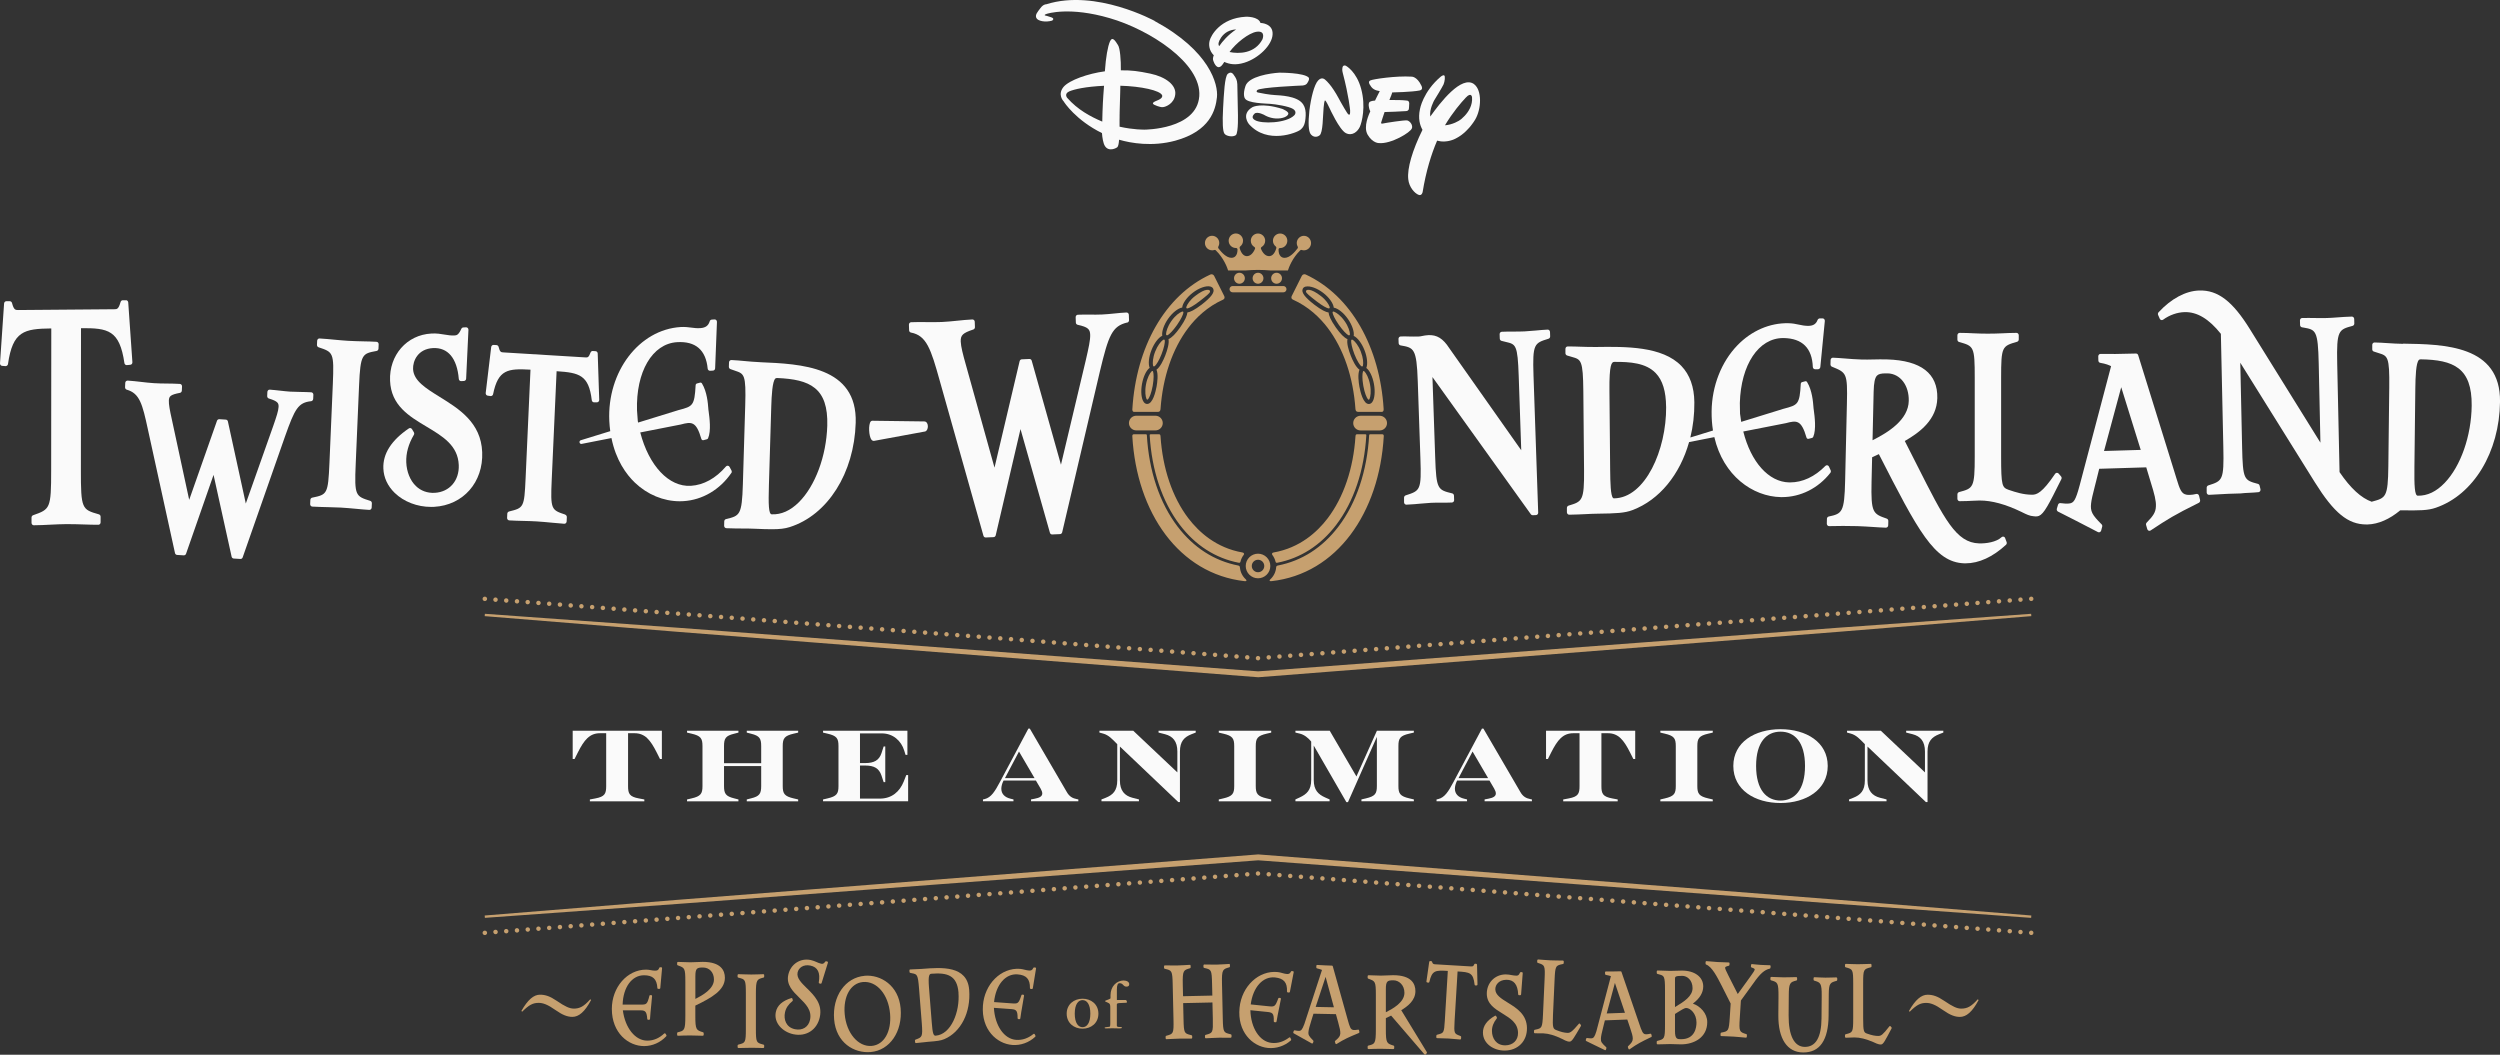 <?xml version="1.0" encoding="UTF-8"?>
<svg id="Layer_2" data-name="Layer 2" xmlns="http://www.w3.org/2000/svg" viewBox="0 0 660.48 278.65">
  <rect x="0" y="0" width="660.48" height="278.65" fill="#333333" stroke="none"/>
  <defs>
    <style>
      .cls-1 {
        fill: #c6a06f;
      }

      .cls-2 {
        fill: #fafafa;
      }
    </style>
  </defs>
  <g id="_レイヤー_1" data-name="レイヤー 1">
    <g>
      <path class="cls-2" d="M33.3,79.32h-.87c-.26,0-.49.19-.57.46-.55,1.91-.94,1.91-1.66,1.92l-25.39.21c-.72,0-1.15,0-1.64-1.87-.07-.28-.35-.47-.58-.46h-.92c-.31,0-.57.27-.59.6L0,95.98c-.01.18.05.35.16.48.11.13.24.18.44.2.11,0,.26.02.39.03.18.02.35.04.52.04.28-.03.55-.23.6-.54,1.25-8.74,4.26-9.33,11.44-9.42l-.03,37.39c0,10.27-.28,10.37-4.78,11.96-.24.09-.41.33-.41.6v1.41c0,.17.06.33.17.45.11.12.26.19.42.19h0c1.49-.01,3.01-.08,4.5-.16,1.4-.07,2.77-.13,4.06-.14,1.6-.01,3.21.04,4.72.09,1.36.04,2.64.09,3.79.08.33,0,.59-.29.59-.64v-1.49c0-.29-.18-.54-.44-.62-4.51-1.29-4.78-1.37-4.77-11.79l.03-37.4c7.18-.05,10.19.51,11.47,9.22.05.31.3.54.59.54h0c.16,0,.33-.02.5-.04.28-.04.64,0,.86-.24.11-.13.17-.3.16-.48l-1.1-15.8c-.02-.33-.28-.59-.6-.59Z"/>
      <g>
        <g>
          <path class="cls-2" d="M82.74,105.4l.05-1.09c.02-.35-.23-.65-.56-.67-.94-.06-1.86-.07-2.79-.09-.91-.01-1.82-.03-2.74-.08-.9-.06-1.79-.16-2.69-.26-.91-.1-1.83-.21-2.74-.27-.16-.01-.32.05-.43.16-.12.11-.19.27-.2.44l-.05,1.09c-.01.3.16.56.43.65,2.39.73,2.62,1.23,2.58,2.21-.05,1.05-.56,2.61-1.41,5.04l-7.25,20.5-4.73-21.68c-.06-.28-.28-.48-.55-.49l-1.73-.11c-.28,0-.5.15-.6.41l-7.35,20.9-4.59-21.29c-.53-2.37-.82-3.94-.78-4.95.05-1.15.43-1.54,2.94-2.03.27-.05.48-.3.49-.6l.05-1.09c.02-.35-.23-.65-.56-.67-1.16-.07-2.32-.09-3.47-.1-1.14-.01-2.28-.02-3.42-.1-1.14-.07-2.29-.21-3.43-.34-1.16-.13-2.32-.27-3.48-.34-.15,0-.32.05-.44.16-.12.11-.19.27-.2.44l-.05,1.15c-.01.3.17.57.44.65,3.41.97,4.14,3.75,5.59,10.49l7.16,32.68c.06.27.28.47.55.49l1.77.11c.27,0,.51-.15.6-.41l7.27-20.85,4.77,21.61c.06.27.28.47.55.49l1.77.11s.02,0,.04,0c.25,0,.47-.16.56-.41l11.2-31.99c2.59-7.31,3.47-8.91,6.89-9.28.29-.03.52-.29.54-.6Z"/>
          <path class="cls-2" d="M99.47,90.3c-1.19-.07-2.36-.1-3.57-.12-1.26-.03-2.55-.06-3.94-.14-1.19-.07-2.35-.18-3.54-.29-1.27-.12-2.58-.25-4-.33-.17-.01-.32.05-.43.16-.12.11-.19.27-.2.44l-.05,1.09c-.01.29.16.55.42.64,3.89,1.29,4.12,1.37,3.77,9.71l-.89,20.81c-.36,8.33-.6,8.38-4.57,9.21-.27.06-.47.3-.48.6l-.05,1.09c-.02.35.24.65.56.67,1.58.09,2.96.12,4.26.15,1.14.02,2.22.05,3.3.11,1.46.09,2.8.21,4.08.33,1.17.11,2.3.22,3.42.28.01,0,.02,0,.03,0,.15,0,.29-.06.4-.16.12-.11.19-.27.2-.44l.05-1.15c.01-.29-.16-.56-.43-.64-3.88-1.22-4.2-1.32-3.84-9.65l.89-20.81c.36-8.35.84-8.44,4.63-9.14.28-.05.48-.3.5-.6l.05-1.15c.02-.35-.24-.65-.56-.67Z"/>
          <path class="cls-2" d="M116.17,104.86c-3.71-2.3-6.92-4.29-7.04-7.38-.08-2.1,1.25-5.3,5.26-5.52,3.95-.2,6.36,2.68,6.82,8.15.03.34.31.61.63.58l.74-.04c.31-.02.55-.28.57-.6l.61-12.91c0-.18-.06-.36-.18-.48-.12-.13-.28-.2-.45-.19l-.74.04c-.22.01-.41.15-.51.36-.77,1.7-1.26,1.73-1.89,1.76-.84.04-1.65-.09-2.5-.23-1.01-.17-2.15-.37-3.55-.28-6.47.35-11.16,5.71-10.89,12.46.26,6.53,5.02,9.38,9.63,12.13,4.28,2.56,8.32,4.97,8.52,10.16.16,4.1-2.45,7.12-6.35,7.33-1.94.1-3.66-.52-4.98-1.8-1.52-1.47-2.44-3.76-2.54-6.28-.09-2.38.58-4.82,2.01-7.24.12-.21.12-.47,0-.68l-.49-.82c-.08-.14-.22-.24-.38-.28-.15-.04-.32,0-.45.08-4.63,3.14-6.9,6.7-6.74,10.59.09,2.4,1.13,4.63,2.99,6.44,2.42,2.35,5.97,3.71,9.62,3.71.26,0,.52,0,.79-.02,7.68-.42,13.03-6.49,12.71-14.44-.31-7.84-6.11-11.43-11.22-14.6Z"/>
          <path class="cls-2" d="M149.36,135.96c-3.73-1.24-3.95-1.31-3.6-9.22l1.29-28.67c6,.39,8.51,1.01,9.29,7.66.04.3.27.54.56.56.14,0,.29,0,.43,0,.11,0,.23-.01.35,0,.17.02.33-.06.45-.18.12-.13.19-.3.18-.48l-.4-12.24c-.01-.33-.26-.6-.56-.61l-.74-.05c-.26-.02-.5.15-.59.4-.5,1.35-.78,1.33-1.39,1.29l-21.63-1.32c-.62-.04-.93-.05-1.27-1.45-.07-.27-.29-.46-.55-.48l-.78-.05c-.29-.01-.59.22-.63.56l-1.45,12.13c-.02.18.03.35.13.49.11.14.26.22.43.23.11,0,.22.03.33.05.15.03.3.05.44.06.27,0,.56-.19.62-.5,1.33-6.52,3.88-6.82,9.88-6.48l-1.29,28.68c-.35,7.79-.5,7.82-4.38,8.79-.26.07-.45.31-.46.59l-.05,1.09c-.02.35.24.65.56.67,1.26.08,2.53.11,3.79.14,1.21.03,2.4.06,3.51.13,1.36.08,2.73.22,4.01.34,1.16.11,2.25.22,3.23.28.01,0,.02,0,.03,0,.15,0,.29-.06.4-.16.12-.11.19-.27.2-.44l.05-1.15c.01-.29-.16-.55-.42-.64Z"/>
          <path class="cls-2" d="M193.21,124.99c.14-.2.15-.47.04-.69l-.5-.94c-.09-.18-.26-.3-.45-.32-.19-.02-.38.05-.51.2-2.68,3.13-5.88,4.9-9.27,5.11-5.84.35-11.1-5.34-13.37-14.1l10.71-2.1c2.85-.76,4.07-.89,5.43,3.81.07.25.32.4.56.33l.91-.24c.14-.04.25-.14.31-.27.84-1.95.37-5.41.15-7.07-.03-.21-.05-.39-.07-.51,0-.08-.02-.21-.03-.38-.09-1.18-.32-4.32-1.67-6.52-.11-.18-.31-.26-.5-.21l-.82.22c-.2.05-.34.24-.35.45-.3,5.47-.77,5.59-4.42,6.56,0,0-.01,0-.02,0l-10.76,3.32c-.02-.13-.05-.25-.08-.39l-.21-2.81c-.31-10.22,4.04-17.64,10.57-18.04,4.9-.3,7.63,2.05,8.1,6.99.03.34.31.57.63.57l.78-.05c.31-.02.55-.28.56-.61l.48-12.25c0-.18-.06-.36-.18-.48-.12-.13-.27-.19-.46-.18l-.74.05c-.25.02-.46.19-.53.44-.36,1.18-1.11,1.72-2.5,1.81-.92.06-1.64-.04-2.4-.14-.82-.11-1.66-.21-2.78-.15-10.98.68-19.44,11.8-18.85,24.79.04.95.14,1.85.25,2.72l-7.79,2.4c-.24.07-.38.33-.32.59.05.23.24.38.45.38.03,0,.06,0,.08,0l7.9-1.55c1.17,5.81,3.87,9.56,6.19,11.78,3.3,3.16,7.57,4.92,11.86,4.92.32,0,.64-.01.96-.03,5.02-.31,9.63-3.02,12.65-7.43Z"/>
          <path class="cls-2" d="M200.72,95.68c-1.45-.06-2.78-.18-4.06-.3-1.18-.11-2.31-.21-3.44-.26-.15,0-.31.06-.43.17-.12.12-.19.28-.19.45l-.04,1.15c0,.28.15.53.4.62.45.17.86.31,1.23.43,2.43.81,2.94.98,2.69,9.22l-.62,20.76c-.25,8.2-.81,8.34-4.45,9.22-.27.06-.46.31-.47.6l-.03,1.15c-.01.35.25.64.58.66,1.56.06,2.95.07,4.25.08,1.13,0,2.2.01,3.26.06,1.83.08,3.28.13,4.5.13,2.06,0,3.42-.15,4.71-.56,10.05-3.17,17.06-14.25,17.46-27.55.45-14.94-14.46-15.56-25.34-16.02ZM218.56,112.48c-.24,8-3.19,15.93-7.52,20.22-2.23,2.21-4.63,3.29-7.16,3.18-.82-.03-.89-2.61-.74-7.68l.62-20.76c.09-3.05.3-6.65,1.06-7.41.08-.08.2-.16.45-.16.02,0,.04,0,.06,0,8.61.36,13.53,2.54,13.23,12.61Z"/>
          <path class="cls-2" d="M230.46,111.16c-.17,0-.31.07-.41.18-.67.77-.54,3.95.21,4.87.15.18.37.28.59.28l13.53-2.49c1.01-.2,1.08-2.67-.22-2.66-.93,0-13.7-.18-13.7-.18Z"/>
          <path class="cls-2" d="M297.81,85.23c.28-.07.48-.34.47-.65l-.05-1.4c0-.17-.07-.33-.19-.45-.12-.11-.27-.17-.43-.17-1.1.05-2.18.16-3.27.27-1.06.11-2.13.21-3.2.26-1.05.05-2.11.04-3.16.03-1.08-.01-2.15-.02-3.23.03-.33.02-.58.31-.57.66l.05,1.4c0,.29.21.54.48.6,2.77.6,3.26,1.18,3.31,2.64.05,1.39-.41,3.46-1.16,6.71l-6.56,27.61-7.73-27.48c-.08-.28-.31-.45-.6-.45l-2.03.09c-.26.01-.49.21-.56.48l-6.64,28.14-7.52-27.01c-.85-2.99-1.35-4.98-1.4-6.3-.06-1.69.53-2.26,3.33-3.19.26-.09.43-.34.42-.63l-.05-1.4c0-.17-.07-.33-.19-.45-.12-.12-.25-.17-.43-.17-1.37.06-2.75.2-4.08.34-1.3.13-2.65.27-3.99.33-1.34.06-2.71.04-4.03.03-1.34-.02-2.73-.03-4.1.03-.33.02-.58.31-.57.66l.05,1.47c.01.3.21.55.49.6,4.12.79,5.25,4.28,7.62,12.79l11.53,40.9c.08.27.31.45.57.45h.03l2.08-.09c.27-.01.49-.21.56-.48l6.55-28.07,7.77,27.39c.08.28.32.47.6.45l2.08-.09c.27-.01.49-.21.56-.48l9.96-42.49c2.3-9.64,3.25-11.99,7.24-12.94Z"/>
          <g>
            <path class="cls-2" d="M409.31,87.25c-.12-.12-.28-.18-.43-.17-1.07.05-2.1.14-3.12.24-.99.09-1.98.18-2.97.23-2.06.1-4.05,0-6.03.1-.33.02-.59.31-.57.66l.04,1.15c.01.28.19.52.45.59.43.11.82.21,1.17.29,2.62.61,3.1.72,3.38,8.98l.67,19.63-19.02-26.98c-1.64-2.54-3.25-3.54-5.54-3.43-.63.03-1.13.13-1.57.22-.33.07-.63.13-.94.14-.9.04-1.73.01-2.52,0-.77-.02-1.52-.05-2.27-.01-.33.02-.58.31-.57.66l.04,1.09c.01.3.22.56.5.61,3.52.61,4.25.74,4.55,9.44l.7,20.4c.29,8.44-.03,8.54-3.89,9.78-.25.08-.43.33-.43.61v1.21c0,.17.07.34.18.46s.28.17.44.18c1.55-.07,2.8-.18,3.92-.29.91-.08,1.74-.16,2.59-.2,1.18-.06,2.04-.05,2.88-.04.82,0,1.62.01,2.65-.04.33-.02.59-.31.57-.66l-.04-1.15c-.01-.29-.2-.53-.46-.6-3.82-.93-4.22-1.03-4.5-9.45l-.73-21.29,26,36.26c.11.16.29.25.48.25h.02l.87-.04c.33-.02.59-.31.57-.66l-1.24-36.27c-.28-8.35.2-8.5,3.97-9.66.26-.08.44-.34.43-.64l-.04-1.15c0-.17-.08-.33-.19-.45Z"/>
            <path class="cls-2" d="M483.64,124.24l-.44-.97c-.08-.18-.24-.31-.43-.35-.19-.04-.38.03-.52.17-2.8,2.86-6.03,4.36-9.35,4.36-.06,0-.13,0-.19,0-5.49-.1-10.14-5.45-12.15-13.45l11.27-2.21c2.85-.76,4.07-.89,5.43,3.81.07.25.31.39.56.33l.91-.24c.14-.04.25-.14.31-.27.84-1.95.37-5.41.15-7.07-.03-.21-.05-.39-.07-.51,0-.08-.02-.21-.03-.38-.09-1.18-.32-4.32-1.67-6.52-.11-.18-.31-.26-.5-.21l-.82.22c-.2.05-.34.24-.35.45-.3,5.47-.77,5.59-4.42,6.56,0,0-.01,0-.02,0l-11.3,3.49c-.12-.71-.23-1.43-.31-2.17l-.05-2.82c.28-10.13,4.97-17.15,11.43-17.15.05,0,.1,0,.16,0,4.91.09,7.5,2.65,7.69,7.63.01.34.27.61.59.61h.78c.28,0,.57-.23.61-.56l1.19-12.18c.02-.18-.04-.36-.15-.49-.11-.13-.27-.21-.44-.21h-.74c-.22.03-.47.15-.57.39-.42,1.14-1.21,1.61-2.6,1.59-.92-.02-1.63-.17-2.39-.33-.81-.17-1.64-.35-2.76-.37-4.89-.1-9.71,1.98-13.43,5.82-4.26,4.4-6.74,10.75-6.83,17.42-.02,1.81.1,3.51.36,5.11l-5.98,1.84c.72-2.93,1.09-6.06,1.06-9.3-.04-4.04-1.19-7.27-3.42-9.59-5.04-5.25-14.74-5.13-22.53-5.02-1.46.02-2.78-.03-4.07-.07-1.18-.04-2.31-.08-3.45-.07-.33,0-.59.29-.59.64v1.15c.01.28.19.52.44.6.46.15.87.26,1.25.37,2.45.68,2.96.82,3.04,9.06l.19,20.77c.07,8.21-.48,8.38-4.09,9.46-.26.08-.44.33-.44.62v1.15c.01.17.08.33.19.45.11.12.26.18.42.18h0c1.57-.02,2.97-.09,4.28-.15,1.13-.06,2.18-.11,3.23-.12,4.94-.06,7.15-.17,9.18-.94,7.17-2.69,12.57-9.43,14.98-17.98l6.67-1.31c2.34,10.17,10.11,15.72,17.59,15.85.09,0,.18,0,.28,0,4.93,0,9.57-2.33,12.78-6.41.15-.19.18-.46.08-.69ZM440.18,107.48c.1,11.35-5.52,24.08-13.75,24.18-.15.01-.23-.04-.29-.11-.63-.66-.71-3.93-.75-7.51l-.19-20.77c-.07-7.05.59-7.65,1.27-7.66,4.17-.04,8.38.27,10.96,2.96,1.81,1.88,2.71,4.8,2.74,8.91Z"/>
            <path class="cls-2" d="M529.75,142.16c-.07-.19-.23-.34-.42-.38-.19-.05-.39,0-.53.14-1.39,1.3-4.07,1.7-5.95,1.64-6.04-.19-9.09-6.22-16.44-20.78-.98-1.94-2.03-4.03-3.18-6.27,4.04-2.31,8.46-5.69,8.59-11.32.15-6.51-4.29-9.95-13.2-10.23-1.33-.04-2.56-.02-3.75.01-1.06.02-2.09.05-3.11.01-1.63-.05-3-.16-4.32-.27-1.12-.09-2.15-.17-3.19-.21-.17,0-.31.06-.43.17-.12.12-.18.28-.19.45l-.03,1.15c0,.27.15.51.38.61l.13.05c3.72,1.53,4.02,1.65,3.83,9.68l-.47,20.4c-.19,8.34-.78,8.7-4.33,9.45-.27.06-.48.31-.48.61l-.03,1.27c0,.17.06.34.17.47.12.12.26.2.44.19,2.06-.05,5.26-.08,7.49,0,1.46.05,2.8.14,4.07.22,1.18.08,2.31.16,3.43.19.15,0,.31-.06.43-.17.12-.12.18-.28.19-.45l.03-1.15c0-.28-.16-.53-.41-.62-3.65-1.28-4.21-1.47-4.02-9.78l.15-6.43c.48-.24.96-.46,1.43-.67l.35-.16c10.34,20.22,14.67,28.6,22.58,28.85.11,0,.23,0,.34,0,3.51,0,7.19-1.69,10.67-4.9.19-.18.26-.47.16-.72l-.39-1.04ZM504.28,105.92c-.11,4.94-5.28,8.25-9.57,10.39l.29-12.8c.06-2.42.32-3.7.89-4.28.41-.41,1.08-.59,2.32-.59.16,0,.33,0,.51,0,3.31.1,5.65,3.16,5.56,7.27Z"/>
            <path class="cls-2" d="M544.5,125.85l-.62-.73c-.12-.14-.3-.22-.48-.21-.18.01-.35.11-.45.26-3.44,5.1-4.89,5.53-6.08,5.53-2.25,0-4.3-.64-6.2-1.29-1.71-.63-1.99-.95-1.99-8.82v-20.77c0-8.31.24-8.37,4.22-9.53.26-.08.44-.33.44-.62v-1.09c0-.35-.27-.64-.6-.64-1.3,0-2.58.06-3.84.12-2.5.12-4.97.12-7.36,0-1.25-.06-2.5-.12-3.81-.12-.33,0-.6.29-.6.64v1.15c0,.29.18.54.45.62,3.9,1.09,4.13,1.16,4.13,9.47v20.77c0,8.31-.39,8.41-4.13,9.41-.27.07-.45.33-.45.62v1.15c0,.35.27.64.6.64,1.32,0,2.61-.07,3.64-.12.68-.04,1.25-.06,1.64-.06,3.23,0,6.85.99,11.06,3.02l.3.15c.93.46,1.89.94,2.92.99.19.03.37.05.54.05.3,0,.58-.05.85-.15,1.33-.58,2.48-2.8,5.92-9.71.12-.24.08-.53-.09-.73Z"/>
            <path class="cls-2" d="M580.96,130.96c-.08-.33-.39-.53-.71-.46-1.35.33-2.26.25-2.57.2-1.38-.24-1.78-1.34-2.74-4.5-.14-.44-.28-.92-.44-1.43l-9.61-30.93c-.08-.27-.3-.44-.59-.44-4.07.12-7.3.16-9.34.1-.18-.02-.32.06-.44.19-.12.12-.18.29-.18.47l.03,1.09c0,.31.22.57.51.61,1.41.23,2.35.61,2.85.88l-8.29,31.44c-1.1,4.1-1.59,4.71-2.8,4.84-.56.07-1.35.04-2.28-.1-.28-.04-.57.14-.65.44l-.31,1.03c-.09.3.04.63.31.77l1.32.67c2.07,1.05,4.28,2.16,9.24,4.75.08.04.17.06.26.06.08,0,.17-.02.25-.06.16-.08.28-.23.33-.41l.27-1.03c.06-.23,0-.47-.17-.63-2.55-2.54-2.99-3.42-2.76-5.54.1-1,.48-2.5.92-4.23.15-.58.3-1.18.46-1.82l.76-3.07,12.43-.38,1.2,3.98c.94,3,1.44,4.9,1.35,6.32-.04,1.59-.75,2.57-2.43,4.29-.16.17-.23.42-.16.65l.31,1.08c.06.19.19.34.36.41.17.07.37.05.53-.06l.21-.14c4.28-2.82,5.89-3.88,12.52-7.16.26-.13.4-.44.33-.74l-.27-1.14ZM565.55,118.86l-9.68.29,4.54-16.85,5.15,16.55Z"/>
            <path class="cls-2" d="M634.85,90.84c-1.45-.02-2.78-.11-4.06-.19-1.18-.08-2.32-.15-3.45-.17-.15-.01-.31.06-.43.18-.11.12-.18.28-.18.45v1.15c-.02.28.15.53.4.61.45.16.87.29,1.24.4,2.44.75,2.95.9,2.85,9.14l-.24,20.77c-.1,8.21-.66,8.36-4.29,9.34-.03,0-.04.04-.07.05-2.81-.98-5.63-3.58-8.53-7.84l-.62-28.75c-.19-8.73.38-8.89,4.07-9.89.27-.07.46-.34.45-.63l-.03-1.19c0-.17-.07-.33-.19-.45-.12-.12-.28-.18-.43-.18-1.42.04-2.71.13-3.88.22-.98.07-1.87.14-2.72.16-1.03.03-2.09.02-3.16,0-1.11-.02-2.23-.03-3.37,0-.33,0-.59.3-.58.65l.03,1.19c0,.31.22.56.5.61l.41.07c3.24.58,3.83.68,4.02,9.55l.45,20.86-18.62-29.97c-4.59-7.41-8.47-10.38-13.41-10.23-3.58.11-7.39,2.15-10.73,5.75-.18.19-.22.48-.12.72l.43.99c.07.17.22.3.39.34.17.05.35.02.5-.09,1.67-1.22,3.73-1.95,5.66-2,3.32-.09,6.44,1.78,9.6,5.74l.65,30.03c.19,8.69-.21,8.81-3.97,10.01-.26.08-.43.34-.43.62,0,.21,0,.43,0,.63,0,.22-.01.43,0,.62,0,.17.07.33.19.45.12.12.25.17.43.17.88-.03,1.77-.09,2.64-.14.85-.06,1.68-.11,2.47-.13l3.24-.1c.6-.08,1.36-.12,2.18-.16.81-.04,1.69-.08,2.54-.17.17-.02.33-.12.43-.27.1-.15.13-.34.09-.53l-.23-.93c-.06-.23-.22-.4-.43-.46-3.7-.99-4-1.08-4.19-9.77l-.48-22.24,19.73,31.64h0c5.02,8.04,8.73,11.09,13.57,11.09.12,0,.23,0,.35,0,2.84-.08,5.82-1.4,8.61-3.74.07,0,.13,0,.2,0,4.94.08,7.15.04,9.2-.68,9.99-3.43,16.8-14.69,16.96-28,.18-14.95-14.74-15.18-25.64-15.35ZM653,107.17c-.09,8-2.9,16.01-7.15,20.42-2.19,2.27-4.52,3.42-7.1,3.37-.82-.01-.94-2.59-.88-7.65l.24-20.77c.04-3.05.17-6.66.93-7.44.09-.09.21-.17.48-.17h.02c8.61.14,13.57,2.19,13.46,12.26Z"/>
          </g>
          <path class="cls-1" d="M336.14,146.59c-.2-.26-.07-.56.33-.63,6.95-1.22,11.53-5.41,14.27-9.01,4.26-5.6,6.82-13.22,7.37-21.71.02-.36.16-.51.39-.51h2.23c.16,0,.25.09.24.24-.52,9.23-3.29,17.57-7.97,23.71-4.11,5.4-9.42,8.8-15.54,9.99-.24.05-.41-.03-.46-.24-.16-.68-.46-1.3-.87-1.84ZM347.86,79.63c1.65,1.26,2.56,1.69,3.03,1.83.34.1.5-.07.38-.42-.23-.65-.93-1.78-2.31-2.84-1.33-1.03-2.4-1.57-3.12-1.63-.75-.06-.85.27-.81.49.07.39.85,1.04,2.83,2.57ZM344.95,72.52c12.06,5.59,19.61,19.23,20.6,35.56.03.43-.15.73-.45.73h-6.33c-.43,0-.64-.32-.67-.73-.58-8.4-3.13-15.94-7.36-21.49-2.01-2.64-5.01-5.58-9.2-7.45-.37-.16-.44-.59-.29-.9l2.68-5.36c.19-.38.64-.53,1.01-.36ZM344.97,75.7c-.48.12-.7.38-.79.59-.44.92.49,2.21,3.03,4.18,1.91,1.46,3.07,1.99,3.79,2.09.05.71.48,1.89,1.9,3.93,1.22,1.73,2.25,2.76,3.09,3.11-.23,1.1.28,2.85.86,4.33.48,1.24,1.33,3.05,2.32,3.75-.52,1.18-.22,3.37-.03,4.46.26,1.39,1.01,4.59,2.49,4.59.03,0,.05,0,.08,0,.21-.02.53-.11.81-.48.65-.85.84-2.78.47-4.8-.35-1.94-1.15-3.61-2.02-4.24.42-1,.24-2.85-.48-4.69-.7-1.81-1.85-3.33-2.85-3.78.19-1.08-.42-2.9-1.54-4.49-1.12-1.61-2.63-2.8-3.73-2.97-.11-1.13-1.23-2.71-2.78-3.9-1.61-1.24-3.51-1.93-4.62-1.66ZM351.35,81.51s0,0,0,0h0ZM360.18,101.95c.36,1.97.85,3.01,1.17,3.46.16.23.34.28.47-.02.25-.58.47-1.95.14-3.76-.34-1.87-1.06-3.09-1.5-3.51-.18-.17-.33-.13-.39.1-.16.51-.24,1.77.11,3.74ZM353.76,85.88c1.08,1.54,1.92,2.32,2.4,2.64.3.2.49.02.48-.24-.02-.66-.37-1.98-1.4-3.44-1.04-1.49-2.18-2.27-2.79-2.49-.3-.11-.45,0-.38.33.11.49.5,1.5,1.69,3.21ZM359.59,96.69c.23.23.45.16.5-.14.13-.65.07-2-.58-3.66-.64-1.64-1.51-2.67-2.05-3.06-.29-.21-.5-.12-.5.24,0,.57.17,1.69.86,3.49.71,1.81,1.36,2.75,1.76,3.14ZM365.14,114.73h-3.16c-.17,0-.25.08-.26.24-.53,9.4-3.35,17.89-8.12,24.16-4.24,5.57-9.71,9.06-16.02,10.28-.3.06-.41.21-.43.51-.1,1.24-.68,2.35-1.55,3.14-.3.27-.25.54.3.48,17.33-1.93,28.52-18.08,29.68-38.29.02-.31-.09-.52-.42-.52ZM313.97,136.95c-4.26-5.6-6.82-13.22-7.37-21.71-.02-.36-.16-.51-.39-.51h-2.23c-.16,0-.25.09-.24.24.52,9.23,3.29,17.57,7.97,23.71,4.11,5.4,9.42,8.8,15.54,9.99.24.05.41-.03.46-.24.16-.68.46-1.3.87-1.84.2-.26.07-.56-.33-.63-6.95-1.22-11.53-5.41-14.27-9.01ZM303.36,105.41c.32-.45.81-1.49,1.17-3.46.35-1.97.27-3.23.11-3.74-.07-.22-.22-.27-.39-.1-.44.42-1.16,1.64-1.5,3.51-.33,1.82-.11,3.19.14,3.76.13.3.31.25.47.02ZM305.12,96.69c.4-.4,1.05-1.33,1.76-3.14.69-1.8.87-2.92.86-3.49,0-.35-.22-.45-.5-.24-.54.4-1.41,1.42-2.05,3.06-.65,1.66-.7,3.02-.58,3.66.06.3.27.37.5.14ZM299.16,108.09c.99-16.33,8.54-29.98,20.6-35.56.37-.17.82-.02,1.01.36l2.68,5.36c.15.31.08.73-.29.9-4.19,1.87-7.19,4.81-9.2,7.45-4.23,5.55-6.78,13.09-7.36,21.49-.03.42-.24.73-.67.73h-6.33c-.3,0-.47-.3-.45-.73ZM302.18,106.24c.28.37.6.46.81.48.03,0,.06,0,.08,0,1.48,0,2.23-3.2,2.49-4.59.19-1.08.49-3.28-.03-4.46.99-.7,1.83-2.51,2.32-3.75.57-1.48,1.08-3.23.86-4.33.84-.35,1.87-1.38,3.09-3.11,1.42-2.04,1.84-3.22,1.9-3.93.73-.1,1.88-.63,3.79-2.09,2.54-1.97,3.48-3.26,3.03-4.18-.09-.2-.31-.47-.79-.59-1.11-.27-3.02.41-4.62,1.66-1.56,1.19-2.68,2.78-2.78,3.9-1.1.17-2.6,1.37-3.73,2.97-1.12,1.6-1.73,3.41-1.54,4.49-.99.45-2.14,1.96-2.85,3.78-.72,1.84-.9,3.68-.48,4.69-.87.64-1.67,2.3-2.02,4.24-.37,2.02-.18,3.96.47,4.8ZM308.54,88.52c.48-.32,1.32-1.1,2.4-2.64,1.19-1.72,1.59-2.72,1.69-3.21.07-.33-.08-.43-.38-.33-.62.22-1.75,1-2.79,2.49-1.03,1.46-1.38,2.78-1.4,3.44,0,.26.18.43.48.24ZM313.36,81.51s0,0,0,0h0s0,0,0,0ZM313.82,81.46c.48-.14,1.39-.57,3.03-1.83,1.98-1.53,2.76-2.18,2.83-2.57.04-.22-.06-.55-.81-.49-.71.05-1.79.6-3.12,1.63-1.39,1.06-2.08,2.19-2.31,2.84-.12.35.04.53.38.42ZM327.57,149.92c-.02-.3-.13-.45-.43-.51-6.31-1.22-11.78-4.72-16.02-10.28-4.78-6.27-7.6-14.77-8.13-24.16,0-.16-.1-.24-.26-.24h-3.16c-.33,0-.44.22-.42.52,1.15,20.21,12.35,36.35,29.68,38.29.54.06.59-.21.3-.48-.87-.79-1.45-1.9-1.55-3.14ZM335.61,149.53c0,1.8-1.46,3.25-3.25,3.25s-3.25-1.46-3.25-3.25,1.46-3.25,3.25-3.25,3.25,1.46,3.25,3.25ZM334.01,149.53c0-.91-.74-1.65-1.65-1.65s-1.65.74-1.65,1.65.74,1.65,1.65,1.65,1.65-.74,1.65-1.65ZM320.24,66.14c.18,0,.36-.03.58-.1.13-.04.28,0,.38.09,2.09,2.04,3,4.49,3.26,5.32h4.67c1.07-.09,2.14-.14,3.23-.14s2.16.05,3.23.14h4.67c.26-.83,1.17-3.28,3.26-5.32.1-.1.25-.13.38-.09.21.07.4.1.58.1,1.04,0,1.89-.86,1.89-1.92s-.85-1.92-1.89-1.92-1.89.86-1.89,1.92c0,.33.09.66.26.96.08.14.07.3-.03.43-.86,1.14-2.15,2.51-3.43,2.51-.43,0-.79-.14-1.06-.42-.37-.37-.55-.97-.55-1.78,0-.1.04-.2.11-.28.07-.07.18-.11.27-.11.02,0,.06,0,.07,0,1.02,0,1.87-.86,1.87-1.92s-.85-1.92-1.9-1.92-1.9.86-1.9,1.92c0,.6.28,1.15.76,1.52.13.1.18.26.14.41-.5,1.76-1.32,2.13-1.92,2.13-.86,0-1.64-.7-2.14-1.93-.07-.18,0-.38.16-.48.59-.35.95-.97.95-1.65,0-1.06-.85-1.92-1.9-1.92s-1.9.86-1.9,1.92c0,.68.35,1.3.95,1.65.16.1.23.3.16.48-.51,1.23-1.29,1.93-2.14,1.93-.6,0-1.41-.37-1.92-2.13-.04-.15,0-.32.14-.42.48-.37.76-.93.76-1.52,0-1.06-.85-1.92-1.9-1.92s-1.9.86-1.9,1.92.85,1.92,1.9,1.92c0,0,.03,0,.06,0,.1,0,.19.04.27.11.07.07.11.17.11.28,0,.81-.18,1.4-.55,1.78-.27.28-.63.42-1.07.42-1.28,0-2.57-1.36-3.43-2.51-.09-.12-.1-.29-.03-.43.18-.31.26-.63.26-.96,0-1.06-.85-1.92-1.9-1.92s-1.89.86-1.89,1.92.85,1.92,1.89,1.92ZM339.88,76.4c0-.46-.37-.83-.82-.83h-13.41c-.45,0-.82.37-.82.83s.37.83.82.83h13.41c.45,0,.82-.37.82-.83ZM338.69,73.51c0-.8-.64-1.45-1.43-1.45s-1.43.65-1.43,1.45.64,1.45,1.43,1.45,1.43-.65,1.43-1.45ZM333.79,73.51c0-.8-.64-1.45-1.43-1.45s-1.43.65-1.43,1.45.64,1.45,1.43,1.45,1.43-.65,1.43-1.45ZM328.88,73.51c0-.8-.64-1.45-1.43-1.45s-1.43.65-1.43,1.45.64,1.45,1.43,1.45,1.43-.65,1.43-1.45ZM305.25,113.71c1.07,0,1.94-.87,1.94-1.94s-.87-1.94-1.94-1.94h-5.05c-1.07,0-1.94.87-1.94,1.94s.87,1.94,1.94,1.94h5.05ZM364.5,109.84h-5.05c-1.07,0-1.94.87-1.94,1.94s.87,1.94,1.94,1.94h5.05c1.07,0,1.94-.87,1.94-1.94s-.87-1.94-1.94-1.94Z"/>
          <g>
            <path class="cls-2" d="M322.56,9.98c.98-1.45,2.37-2.12,4.02-2.21-2.14,1.42-3.67,3.23-4.48,4.42-.32-.45-.25-1.13.47-2.21M324.83,13.74c1.66-2.31,5.05-5.05,7.21-5.36,1.23-.15,1.6.34,1.67.88.06.54-.18,1.13-.18,1.13-2.01,3.81-6.28,3.87-8.7,3.35M328.74,16.57c3.71-1.13,7.37-4.63,7.47-7.51.15-2.89-3.09-2.99-3.09-2.99h-.1c-.58-1.78-3.86-1.65-3.86-1.65-6.85.36-9.27,5.05-9.57,6.28-.31,1.08-.18,2.65,1.08,3.91-.42,1.03-.11,1.49,0,1.75.1.37.67,1.44,1.34,1.39.47-.05.81-.37,1.44-1.39,1.35.6,2.93.93,5.3.21"/>
            <path class="cls-2" d="M387.25,25.79c1.49-1.59,1.65-.1,1.65-.1.19,2.14-.96,3.86-1.94,4.91-.34.36-.65.65-.89.85-.56.51-2.42,1.52-4.32,1.65,2.02-3.38,4.23-5.97,5.51-7.32M389.46,22.24c-3.34-2.47-9.02,4.92-11.59,8.55-.31-1.9,1.03-4.27,1.03-4.27,0,0,2.16-3.5,2.48-4.23.31-.72.51-2.21.15-2.37-.31-.15-.88.32-.88.32-4.74,4.02-5.51,8.6-5.51,8.6-.52,2.47-.03,4.21.67,5.46-2.68,5.43-4.07,10.19-3.76,13.03.2,2.16,1.75,3.76,2.67,4.12.92.42,1.13-.72,1.13-.72.89-5.48,2.3-10.04,3.83-13.58.04.01.08.03.13.04.29.07.57.13.85.16.09,0,.18,0,.27.02.19.01.37.02.55.02.11,0,.21-.01.31-.02.16-.01.33-.02.49-.05.11-.01.22-.04.33-.05.15-.03.3-.06.45-.1.11-.03.21-.06.32-.09.15-.04.29-.09.43-.14.11-.04.21-.08.31-.12.14-.06.27-.13.4-.19.1-.05.2-.1.3-.16.13-.07.26-.14.39-.22.09-.06.19-.12.28-.17.13-.08.25-.17.37-.25.09-.07.18-.13.27-.19.12-.09.23-.18.35-.28.09-.07.17-.13.25-.2.11-.1.22-.2.33-.3.07-.07.15-.13.22-.2.12-.12.23-.24.35-.36.13-.13.25-.26.37-.39.08-.09.17-.18.25-.27.08-.1.16-.19.24-.29.06-.07.12-.15.18-.23.08-.1.15-.19.22-.29.05-.07.1-.13.15-.2.07-.1.14-.19.2-.28.03-.04.05-.08.08-.12.14-.21.28-.42.39-.6,1.7-2.83,1.85-7.78-.25-9.37"/>
            <path class="cls-2" d="M373.03,33.88c.26-.87-.51-1.86-1.23-2.06-.67-.15-5.87.67-6.49.82-.67.16-.36-.46-.36-.46,0,0,.51-1.66.84-2.58,1.76-.05,3.8-.12,5.7-.25.67-.05.72-.57.72-.57,0,0,.1-.77.1-1.49-.05-.77-.67-.72-.67-.72-1.05-.14-2.82-.17-4.57-.15.02-.05.04-.09.05-.13.05-.13.1-.25.15-.37.05-.12.09-.24.14-.36.03-.07.06-.16.1-.23.05-.13.09-.24.13-.36.02-.05.04-.1.05-.15.05-.15.1-.29.13-.4,0,0,5.25-.1,7.26-.52,1.03-.21.46-1.23.46-1.23-1.18-2.52-2.63-2.42-2.63-2.42-4.12-.26-10.14.66-10.82.98-.61.26-.56.72.21,1.75.4.52.94.77,1.39.91.2.06.49.12.84.19-.01.01-.02.03-.02.03-.03.05-.06.1-.09.16-.02.03-.03.06-.05.1-.02.04-.05.09-.07.14-.03.06-.07.13-.11.2,0,.02-.02.05-.03.07-.21.4-.44.88-.69,1.38-.06.14-.13.27-.19.41-.02,0-.03,0-.05,0-1.03.07-1.39.36-1.39.36-.44.43-.19,1.54.01,2.13.05.13.11.24.17.32,0,.02-.02.05-.03.08-.25.63-1.91,3.96-.67,6.13,1.34,2.27,2.99,2.21,2.99,2.21,3.15.31,8.4-2.83,8.7-3.91"/>
            <path class="cls-2" d="M281.98,25.89s-.98-1.08.52-1.75c1.33-.56,4.22-1.24,9.18-1.48,0,.08-.01.17-.02.25-.04.58-.09,1.17-.13,1.78-.01.13-.02.25-.03.38-.05.71-.09,1.43-.13,2.16,0,.17-.02.33-.02.5-.03.57-.05,1.13-.07,1.69-.01.21-.02.41-.02.61-.02.71-.04,1.42-.05,2.1-3.16-1.33-6.54-3.19-9.22-6.23M305.1,5.55s-15.55-8.55-28.64-4.43c0,0-.82-.05-1.59,1.03-.78,1.03-1.45,1.75-1.08,2.58.36.83,2.37,1.24,4.17.72,0,0,.82-.51-.2-.87-.98-.36-1.55-.46-1.55-.46,0,0-.51-.1.05-.36.51-.25,6.49-2.01,16.89,1.03,10.41,2.99,24.36,11.85,23.69,20.65-.67,8.81-14.47,8.81-14.47,8.81,0,0-2.84.06-6.59-.78,0-.1,0-.22,0-.35v-.11c0-.09,0-.19,0-.29,0-.05,0-.11,0-.17,0-.1,0-.2,0-.31,0-.06,0-.12,0-.18,0-.15,0-.31,0-.46v-.05c0-.18,0-.36.01-.55,0-.11,0-.23,0-.35,0-.08,0-.16,0-.23,0-.13,0-.27.01-.41,0-.06,0-.12,0-.19,0-.16,0-.32.01-.48v-.04c.04-1.56.09-3.31.14-4.93,0-.03,0-.06,0-.09,0-.13,0-.25.01-.37,0-.15.01-.31.01-.46,0-.04,0-.08,0-.13,0-.22.01-.45.02-.67,5.35.13,10.64,1.24,11.05,2.57,0,0,.26.62-.98,1.18-1.13.47-2.01.83-1.09,1.29,0,0,1.34.67,2.22.62.83-.05,3.04-.98,3.3-3.35.31-2.42-2.42-4.63-6.59-5.51-3.19-.66-4.89-.9-7.78-.87.05-2.63-.21-5.92-.77-6.69-.67-1.03-1.44-2.42-2.11-.93-.57,1.29-1.08,4.12-1.34,7.88-4.43.59-9.38,2.32-10.92,4.12-1.64,2.01-.1,3.71.06,3.86.1.21,3.19,4.94,10.09,8.34.1,1.24.31,2.63.77,3.4,1.03,1.65,3.04.57,3.3.31.2-.21.36-.72.46-1.96,3.08.91,8.76,1.9,14.83.26,9.22-2.53,10.66-8.14,11.02-11.48.36-3.4-1.91-12.26-16.48-20.14"/>
            <path class="cls-2" d="M326.89,22.24c-.05-1.19-.46-1.75-.82-2.27-.31-.52-.82-1.18-1.7-.46-.83.72-1.03,5.35-1.24,9.11-.2,3.71-.1,6.07.36,6.69.46.67,2.16.98,2.99.41.77-.56.56-6.13.56-6.13,0,0-.1-6.18-.15-7.36"/>
            <path class="cls-2" d="M345.79,20.54c-1.18-1.39-7.83-1.34-7.83-1.34-2.42.15-8.04.98-8.91,3.5-.82,2.42-.15,3.3-.15,3.3.67,1.29,5.46,1.34,6.74,1.44,1.34.1,4.79.62,5.97,1.34,1.19.77.36,1.65.36,1.65-2.06,2.16-8.76,2.37-10.46,1.28-.67-.41-.82-.93-.1-1.65.72-.77,2.94.47,2.68.36-.26-.16,1.08.77,2.93.88,1.91.1,3.24-.57,3.35-1.24.1-.62-1.6-1.29-1.6-1.29-5.62-1.75-7.88-.46-7.88-.46-3.14,1.85-.93,4.48-.93,4.48,4.84,5.46,12.67,2.27,13.6,1.49.88-.72,1.29-1.55,1.39-3.76.11-2.17-.82-3.15-.82-3.15-1.54-2.06-6.02-2.16-7.36-2.26-1.24-.05-3.81-.51-4.43-.67-.62-.15-.21-.61-.21-.61.57-.78,12-1.24,12-1.24,1.19-.1,1.34-.82,1.6-1.29.21-.46.05-.77.05-.77"/>
            <path class="cls-2" d="M355.62,17.39s-.72-.36-.93.36c-.2.72.05,1.49.05,1.49,1.64,6.23,1.95,9.89,1.95,9.89,0,0,.05,1.08-.15,1.13-.16.1-.31-.05-.31-.05-.21,0-2.11-3.4-2.11-3.4l-.36-.67c-1.95-3.66-3.4-4.84-3.4-4.84-.31-.31-1.08-1.13-2.11-.05-1.04,1.08-1.91,4.63-2.32,7.98-.36,3.35-.21,5.25.26,6.08.52.82,1.54,1.13,2.42.46.93-.67.87-5.1,1.08-7.36.21-2.26.41-1.85.41-1.85.2-.05,1.18,2.06,1.18,2.06,0,0,2.57,5.66,4.27,6.54,1.7.88,3.14-.41,3.71-1.65.56-1.24,1.6-5.36.36-9.99-1.23-4.64-4.02-6.13-4.02-6.13"/>
          </g>
          <g>
            <path class="cls-2" d="M155.85,211.21l1.43-.27c2.52-.46,2.87-1.27,2.87-3.27v-13.96h-1.62c-2.76,0-4.19,1.76-5.87,5.09l-.87,1.73h-.49v-7.47h23.56v7.47h-.49l-.87-1.73c-1.68-3.33-3.11-5.09-5.87-5.09h-1.7v13.96c0,2,.35,2.81,2.87,3.27l1.43.27v.49h-14.39v-.49Z"/>
            <path class="cls-2" d="M181.51,211.21l1.16-.27c2.49-.57,2.92-1.27,2.92-3.27v-10.58c0-2-.43-2.7-2.92-3.27l-1.16-.27v-.49h13.58v.49l-1.16.3c-2.22.54-2.65,1.24-2.65,3.25v4.54h9.82v-4.54c0-2-.43-2.7-2.65-3.25l-1.16-.3v-.49h13.58v.49l-1.16.27c-2.49.57-2.92,1.27-2.92,3.27v10.58c0,2,.43,2.7,2.92,3.27l1.16.27v.49h-13.58v-.49l1.16-.3c2.22-.54,2.65-1.24,2.65-3.25v-5.27h-9.82v5.27c0,2,.43,2.7,2.65,3.25l1.16.3v.49h-13.58v-.49Z"/>
            <path class="cls-2" d="M217.44,211.21l1.16-.27c2.49-.57,2.92-1.27,2.92-3.27v-10.58c0-2-.43-2.7-2.92-3.27l-1.16-.27v-.49h22.29v6.38h-.49l-.33-1.08c-.81-2.7-3.03-4.6-5.92-4.6h-5.79v7.84h1.38c2.33,0,3.68-.73,4.3-2.62l.57-1.76h.43v9.41h-.43l-.57-1.73c-.65-1.95-1.97-2.65-4.3-2.65h-1.38v8.74h5.22c3.22,0,5.27-1.87,6.33-4.49l.68-1.73h.49v6.92h-22.48v-.49Z"/>
            <path class="cls-2" d="M259.71,211.21l.46-.11c1.68-.41,2.68-2.03,3.95-4.41l7.57-14.2h.38l9.76,16.74c.7,1.24,1.57,1.68,2.65,1.89l.41.08v.49h-12.5v-.49l1-.19c1.3-.24,1.97-.65,1.97-1.38,0-.38-.16-.81-.46-1.33l-1.22-2.08h-8.55l-.05.11c-.3.57-.54,1.41-.54,2.03,0,1.33.84,2.27,2.43,2.65l.78.19v.49h-8.06v-.49ZM273.32,205.58l-4.11-7.03-3.71,7.03h7.82Z"/>
            <path class="cls-2" d="M295.87,197.25v8.95c0,2.68,1.24,4.03,3.33,4.57l1.7.43v.49h-9.9v-.49l1.11-.43c1.92-.76,3.06-1.89,3.06-4.57v-9.6l-.27-.27c-1.03-1.03-1.97-2.11-3.44-2.52l-1-.27v-.49h8.93l11.66,11.01v-5.52c0-2.68-1.19-4.03-3.27-4.57l-1.7-.43v-.49h9.82v.49l-1.11.43c-1.92.76-3.06,1.89-3.06,4.57v13.36h-.43l-15.42-14.66Z"/>
            <path class="cls-2" d="M321.99,211.21l1.16-.27c2.49-.57,2.92-1.27,2.92-3.27v-10.58c0-2-.43-2.7-2.92-3.27l-1.16-.27v-.49h13.85v.49l-1.16.27c-2.49.57-2.92,1.27-2.92,3.27v10.58c0,2,.43,2.7,2.92,3.27l1.16.27v.49h-13.85v-.49Z"/>
            <path class="cls-2" d="M347.08,196.95v9.11c0,2.68,1.19,3.81,3.03,4.63l1.16.51v.49h-9.03v-.49l1.11-.51c1.87-.87,3.06-1.95,3.06-4.63v-10.14c-.76-.97-1.87-1.84-3.03-2.11l-1.14-.27v-.49h9.06l7.06,12.09,5.41-12.09h9.76v.49l-1.16.27c-2.49.57-2.92,1.27-2.92,3.27v10.58c0,2,.43,2.7,2.92,3.27l1.16.27v.49h-13.85v-.49l1.16-.27c2.49-.57,2.92-1.27,2.92-3.27v-12.98l-7.63,17.23h-.43l-8.63-14.96Z"/>
            <path class="cls-2" d="M379.54,211.21l.46-.11c1.68-.41,2.68-2.03,3.95-4.41l7.57-14.2h.38l9.76,16.74c.7,1.24,1.57,1.68,2.65,1.89l.41.08v.49h-12.5v-.49l1-.19c1.3-.24,1.97-.65,1.97-1.38,0-.38-.16-.81-.46-1.33l-1.22-2.08h-8.55l-.05.11c-.3.57-.54,1.41-.54,2.03,0,1.33.84,2.27,2.43,2.65l.78.19v.49h-8.06v-.49ZM393.15,205.58l-4.11-7.03-3.71,7.03h7.82Z"/>
            <path class="cls-2" d="M413,211.21l1.43-.27c2.52-.46,2.87-1.27,2.87-3.27v-13.96h-1.62c-2.76,0-4.19,1.76-5.87,5.09l-.87,1.73h-.49v-7.47h23.56v7.47h-.49l-.87-1.73c-1.68-3.33-3.11-5.09-5.87-5.09h-1.7v13.96c0,2,.35,2.81,2.87,3.27l1.43.27v.49h-14.39v-.49Z"/>
            <path class="cls-2" d="M438.65,211.21l1.16-.27c2.49-.57,2.92-1.27,2.92-3.27v-10.58c0-2-.43-2.7-2.92-3.27l-1.16-.27v-.49h13.85v.49l-1.16.27c-2.49.57-2.92,1.27-2.92,3.27v10.58c0,2,.43,2.7,2.92,3.27l1.16.27v.49h-13.85v-.49Z"/>
            <path class="cls-2" d="M457.93,202.36c0-6.3,5.68-9.71,12.47-9.71s12.47,3.41,12.47,9.71-5.71,9.79-12.47,9.79-12.47-3.44-12.47-9.79ZM476.87,202.36c0-6.36-2.79-9.06-6.46-9.06s-6.46,2.7-6.46,9.06,2.79,9.14,6.46,9.14,6.46-2.79,6.46-9.14Z"/>
            <path class="cls-2" d="M493.38,197.25v8.95c0,2.68,1.24,4.03,3.33,4.57l1.7.43v.49h-9.9v-.49l1.11-.43c1.92-.76,3.06-1.89,3.06-4.57v-9.6l-.27-.27c-1.03-1.03-1.97-2.11-3.44-2.52l-1-.27v-.49h8.93l11.66,11.01v-5.52c0-2.68-1.19-4.03-3.27-4.57l-1.7-.43v-.49h9.82v.49l-1.11.43c-1.92.76-3.06,1.89-3.06,4.57v13.36h-.43l-15.42-14.66Z"/>
          </g>
          <polygon class="cls-1" points="128.1 162.16 179.2 165.85 230.29 169.69 332.47 177.37 332.35 177.37 434.47 169.69 485.54 165.85 536.61 162.16 536.66 162.78 485.62 166.93 434.57 170.93 332.47 178.92 332.41 178.92 332.35 178.92 230.19 170.93 179.11 166.93 128.05 162.78 128.1 162.16"/>
          <g>
            <path class="cls-1" d="M128.08,158.8c-.16,0-.31-.06-.42-.18-.06-.06-.1-.12-.13-.19s-.04-.15-.04-.22c0-.16.07-.31.18-.42.22-.22.62-.22.84,0,.12.12.18.26.18.42,0,.07-.01.15-.04.22s-.07.13-.13.19c-.1.12-.26.18-.41.18Z"/>
            <path class="cls-1" d="M332.31,174.46c-.34-.01-.57-.29-.54-.63h0c.02-.32.31-.57.63-.54h0c.32.03.57.31.54.63h0c-.03.31-.28.56-.59.56h0s-.03,0-.04-.02ZM334.6,173.71c-.02-.32.22-.62.54-.63h0c.34-.03.62.22.64.54h0c.03.32-.22.62-.54.63h0s-.03.02-.04.02h0c-.31,0-.57-.25-.6-.56ZM329.47,174.25c-.32-.03-.57-.31-.54-.64h0c.03-.32.31-.57.63-.54h0c.34.03.57.31.54.65h0c-.01.31-.28.54-.59.54h-.04ZM337.44,173.49c-.03-.32.22-.6.54-.63h0c.32-.03.62.22.63.54h0c.03.32-.2.62-.54.63h-.04c-.31,0-.56-.23-.59-.54ZM326.63,174.03c-.32-.03-.57-.31-.54-.63h0c.03-.34.31-.57.63-.56h0c.34.03.57.31.56.64h0c-.03.31-.29.54-.6.54h-.04ZM340.28,173.27c-.03-.32.22-.6.54-.63h0c.32-.03.6.22.63.54h0c.03.34-.22.62-.54.64h-.04c-.31,0-.57-.23-.59-.56ZM323.8,173.81c-.34-.03-.57-.31-.54-.63h0c.02-.34.31-.57.63-.56h0c.32.03.57.32.54.64h0c-.03.31-.28.54-.59.54h-.04ZM343.11,173.05c-.02-.32.22-.6.56-.63h0c.32-.03.6.22.63.54h0c.03.34-.22.62-.54.64h-.06c-.29,0-.56-.23-.59-.56ZM320.96,173.59c-.32-.03-.57-.31-.54-.63h0c.03-.34.31-.57.63-.54h0c.34.02.57.31.54.63h0c-.02.31-.28.54-.59.54h-.04ZM345.95,172.85c-.03-.34.22-.62.54-.64h0c.32-.01.62.22.64.54h0c.01.34-.22.62-.56.64h-.04c-.31,0-.56-.23-.59-.54ZM318.12,173.37c-.32-.03-.57-.31-.54-.63h0c.03-.32.31-.57.63-.54h0c.34.03.57.31.56.63h0c-.03.31-.29.54-.6.54h-.04ZM348.79,172.63c-.03-.32.22-.62.54-.64h0c.32-.02.62.22.63.56h0c.03.32-.22.6-.54.63h-.04c-.31,0-.57-.23-.59-.54ZM315.29,173.15c-.34-.01-.57-.31-.56-.63h0c.03-.32.32-.57.64-.54h0c.32.03.57.31.54.63h0c-.03.32-.28.56-.59.56h0s-.03,0-.04-.02ZM351.62,172.41c-.02-.32.22-.62.56-.63h0c.32-.03.6.21.63.54h0c.03.32-.22.6-.54.63h-.04c-.31,0-.57-.23-.6-.54ZM312.45,172.95c-.32-.03-.57-.32-.54-.64h0c.02-.32.31-.57.63-.54h0c.32.03.57.31.54.63h0c-.02.32-.28.56-.59.56h-.04ZM354.46,172.19c-.03-.32.22-.62.54-.63h0c.32-.03.62.22.65.54h0c.01.32-.22.6-.56.63h-.04c-.31,0-.56-.23-.59-.54ZM309.61,172.73c-.32-.03-.57-.31-.54-.64h0c.03-.32.31-.57.63-.54h0c.34.03.57.31.56.64h0c-.03.31-.29.54-.6.54h-.04ZM357.3,171.97c-.03-.32.22-.62.54-.63h0c.32-.03.62.22.63.54h0c.03.32-.22.62-.54.63h0s-.03.02-.04.02h0c-.31,0-.57-.25-.59-.56ZM306.77,172.51c-.32-.03-.56-.31-.54-.63h0c.03-.34.31-.57.64-.56h0c.32.03.57.31.54.64h0c-.03.31-.28.54-.59.54h-.06ZM360.13,171.75c-.01-.32.22-.6.56-.63h0c.32-.03.6.22.63.54h0c.03.32-.22.62-.54.65h-.04c-.31,0-.57-.23-.6-.56ZM303.94,172.29c-.32-.03-.57-.31-.54-.63h0c.02-.34.31-.57.63-.56h0c.32.03.57.31.54.64h0c-.02.31-.28.54-.59.54h-.04ZM362.97,171.53c-.03-.32.22-.6.54-.63h0c.34-.03.62.22.64.54h0c.02.34-.22.62-.56.64h-.03c-.31,0-.57-.23-.6-.56ZM301.1,172.07c-.32-.03-.57-.31-.54-.63h0c.03-.32.31-.57.63-.54h0c.34.02.57.31.54.63h0c-.02.31-.28.54-.59.54h-.04ZM365.81,171.32c-.03-.34.22-.62.54-.64h0c.32-.01.62.22.63.54h0c.03.34-.21.62-.54.64h-.04c-.31,0-.56-.23-.59-.54ZM298.27,171.85c-.34-.02-.57-.31-.56-.63h0c.03-.32.31-.57.64-.54h0c.32.02.57.31.54.63h0c-.03.31-.29.54-.6.54h-.03ZM368.65,171.1c-.03-.34.22-.62.54-.64h0c.32-.01.62.22.63.56h0c.03.32-.22.6-.54.63h-.04c-.31,0-.57-.23-.59-.54ZM295.43,171.63c-.34-.01-.57-.31-.54-.63h0c.01-.32.31-.57.63-.54h0c.32.03.57.31.54.63h0c-.03.31-.28.54-.59.54h-.04ZM371.48,170.88c-.03-.32.22-.62.56-.64h0c.32-.02.6.22.63.56h0c.03.32-.22.6-.54.63h-.04c-.31,0-.57-.23-.6-.54ZM292.59,171.43c-.32-.03-.57-.31-.54-.64h0c.02-.32.31-.57.63-.54h0c.32.03.57.31.54.63h0c-.02.32-.28.56-.59.56h-.04ZM374.32,170.66c-.03-.32.22-.62.54-.63h0c.32-.03.62.21.63.54h0c.03.32-.21.6-.54.63h-.04c-.31,0-.56-.23-.59-.54ZM289.75,171.21c-.32-.03-.57-.31-.54-.65h0c.03-.32.31-.57.63-.54h0c.34.03.57.31.56.64h0c-.03.31-.29.54-.6.54h-.04ZM377.16,170.44c-.03-.32.22-.62.54-.63h0c.32-.03.62.22.63.54h0c.03.32-.22.62-.54.63h-.04c-.31,0-.57-.23-.59-.54ZM286.92,170.99c-.34-.03-.57-.31-.56-.64h0c.03-.32.31-.56.64-.54h0c.32.03.57.31.54.65h0c-.03.31-.28.54-.59.54h-.04ZM379.99,170.22c-.01-.32.22-.6.56-.63h0c.32-.03.6.22.63.54h0c.03.32-.22.62-.54.63h0s-.03.02-.04.02h0c-.31,0-.57-.23-.6-.56ZM284.08,170.77c-.32-.03-.57-.31-.54-.63h0c.01-.34.31-.57.63-.56h0c.32.03.57.32.54.64h0c-.02.31-.28.54-.59.54h-.04ZM382.83,170c-.03-.32.22-.6.54-.63h0c.34-.03.62.22.64.54h0c.02.32-.22.62-.56.64h-.04c-.31,0-.56-.23-.59-.56ZM281.23,170.55c-.32-.03-.57-.31-.54-.63h0c.03-.34.31-.57.63-.54h0c.34.01.57.31.56.63h0c-.03.31-.29.54-.6.54h-.04ZM385.68,169.8c-.03-.34.22-.62.54-.64h0c.32-.03.62.22.63.54h0c.03.34-.22.62-.54.64h-.04c-.31,0-.57-.23-.59-.54ZM278.39,170.33c-.32-.02-.56-.31-.54-.63h0c.03-.32.31-.57.64-.54h0c.32.02.57.31.54.63h0c-.03.31-.28.54-.59.54h-.06ZM388.5,169.58c-.01-.34.22-.62.56-.64h0c.32-.01.6.22.63.54h0c.03.34-.22.62-.54.64h-.04c-.31,0-.57-.23-.6-.54ZM275.57,170.11c-.32-.02-.57-.31-.54-.63h0c.01-.32.31-.57.63-.54h0c.32.03.57.31.54.63h0c-.01.32-.28.54-.59.54h-.04ZM391.34,169.36c-.03-.34.22-.62.54-.64h0c.34-.02.62.22.64.56h0c.02.32-.22.6-.54.63h-.06c-.31,0-.56-.23-.59-.54ZM272.72,169.9c-.32-.03-.57-.32-.54-.64h0c.03-.32.31-.57.63-.54h0c.32.03.57.31.56.63h0c-.03.32-.29.56-.6.56h-.04ZM394.19,169.14c-.03-.32.22-.62.54-.64h0c.32-.02.62.23.63.56h0c.03.32-.22.6-.54.63h-.04c-.31,0-.57-.23-.59-.54ZM269.88,169.68c-.32-.03-.56-.31-.54-.65h0c.03-.32.31-.57.65-.54h0c.32.03.57.31.54.63h0c-.03.32-.28.56-.59.56h-.06ZM397.03,168.92c-.03-.32.22-.62.54-.63h0c.32-.03.6.22.63.54h0c.03.32-.22.62-.54.63h-.04c-.31,0-.57-.23-.59-.54ZM267.06,169.46c-.32-.03-.57-.31-.54-.63h0c.01-.34.31-.57.63-.56h0c.32.03.57.31.54.64h0c-.01.31-.28.54-.59.54h-.04ZM399.85,168.7c-.03-.32.22-.6.54-.63h0c.34-.03.62.22.64.54h0c.02.32-.22.62-.54.63h-.06c-.31,0-.56-.23-.59-.54ZM264.21,169.24c-.32-.03-.57-.31-.54-.63h0c.03-.34.31-.57.63-.56h0c.32.03.57.31.56.64h0c-.03.31-.29.54-.6.54h-.04ZM402.7,168.48c-.03-.32.22-.6.54-.63h0c.32-.03.62.22.63.54h0c.03.32-.21.62-.54.63h0s-.03.01-.04.01h0c-.31,0-.56-.25-.59-.56ZM261.37,169.02c-.32-.03-.56-.31-.54-.63h0c.03-.32.31-.57.64-.54h0c.32.01.56.31.54.63h0c-.03.31-.28.54-.59.54h-.06ZM405.54,168.26c-.03-.32.22-.6.54-.63h0c.32-.03.62.22.63.54h0c.03.32-.22.62-.54.64h-.04c-.31,0-.57-.23-.59-.56ZM258.55,168.8c-.34-.02-.57-.31-.56-.63h0c.03-.32.31-.57.65-.54h0c.32.02.57.31.54.63h0c-.03.31-.28.54-.59.54h-.04ZM408.36,168.06c-.01-.34.22-.62.54-.64h0c.34-.01.62.22.64.54h0c.01.34-.22.62-.54.64h-.06c-.29,0-.56-.23-.59-.54ZM255.7,168.58c-.32-.02-.57-.31-.54-.63h0c.01-.32.31-.57.63-.54h0c.32.02.57.31.54.63h0c-.01.31-.28.54-.59.54h-.04ZM411.21,167.84c-.03-.34.22-.62.54-.64h0c.34-.01.62.22.64.56h0c.02.32-.22.6-.56.63h-.04c-.31,0-.56-.23-.59-.54ZM252.86,168.38c-.32-.03-.57-.31-.54-.64h0c.03-.32.31-.57.64-.54h0c.32.03.56.31.54.63h0c-.03.32-.29.56-.6.56h-.04ZM414.05,167.62c-.03-.32.22-.62.54-.63h0c.32-.03.62.21.63.54h0c.03.32-.22.6-.54.63h-.04c-.31,0-.57-.23-.59-.54ZM250.03,168.16c-.34-.03-.57-.31-.56-.64h0c.03-.32.31-.57.64-.54h0c.32.03.57.31.54.64h0c-.03.31-.28.54-.6.54h-.03ZM416.88,167.4c-.02-.32.22-.62.56-.63h0c.32-.03.6.22.63.54h0c.03.32-.22.6-.54.63h-.04c-.31,0-.57-.23-.6-.54ZM247.19,167.94c-.32-.03-.57-.31-.54-.64h0c.01-.32.31-.56.63-.54h0c.32.03.57.31.54.64h0c-.01.31-.28.54-.59.54h-.04ZM419.72,167.18c-.01-.32.22-.62.54-.63h0c.34-.03.62.22.64.54h0c.01.32-.22.62-.54.63h0s-.03.02-.04.02h0c-.31,0-.57-.25-.6-.56ZM244.35,167.72c-.32-.03-.57-.31-.54-.63h0c.03-.34.31-.57.63-.56h0c.34.03.57.31.56.65h0c-.03.31-.29.54-.6.54h-.04ZM422.56,166.96c-.03-.32.22-.6.54-.63h0c.32-.03.62.22.63.54h0c.03.32-.22.62-.54.65h-.04c-.31,0-.57-.25-.59-.56ZM241.51,167.5c-.32-.03-.56-.31-.54-.63h0c.03-.34.31-.57.64-.54h0c.32.01.56.31.54.63h0c-.03.31-.29.54-.6.54h-.04ZM425.39,166.74c-.02-.32.23-.6.56-.63h0c.32-.03.6.22.63.54h0c.03.34-.22.62-.54.64h-.04c-.31,0-.57-.23-.6-.56ZM238.68,167.28c-.32-.02-.57-.31-.54-.63h0c.01-.32.31-.57.63-.54h0c.32.02.57.31.54.63h0c-.01.31-.28.54-.59.54h-.04ZM428.23,166.53c-.03-.34.22-.62.54-.64h0c.34-.03.62.22.64.54h0c.01.34-.22.62-.54.64h-.04c-.31,0-.57-.23-.6-.54ZM235.84,167.06c-.32-.02-.57-.31-.54-.63h0c.03-.32.31-.57.63-.54h0c.34.03.57.31.54.63h0c-.01.31-.28.56-.59.56h0s-.03-.01-.04-.01ZM431.07,166.31c-.03-.34.22-.62.54-.64h0c.32-.01.62.22.64.54h0c.01.34-.23.62-.56.64h-.04c-.31,0-.57-.23-.59-.54ZM233,166.84c-.32-.01-.57-.31-.54-.63h0c.03-.32.31-.57.64-.54h0c.32.03.56.31.54.63h0c-.03.32-.28.56-.59.56h0s-.03,0-.06-.02ZM433.9,166.09c-.02-.32.23-.62.56-.64h0c.32-.02.6.22.63.56h0c.03.32-.22.6-.54.63h-.04c-.31,0-.57-.23-.6-.54ZM230.17,166.64c-.34-.03-.57-.31-.56-.64h0c.03-.32.32-.57.64-.54h0c.32.03.57.31.54.63h0c-.03.32-.28.56-.59.56h-.04ZM436.74,165.87c-.02-.32.22-.62.54-.63h0c.34-.03.62.21.64.54h0c.03.32-.22.6-.54.63h-.04c-.31,0-.57-.23-.6-.54ZM227.33,166.42c-.32-.03-.57-.31-.54-.63h0c.01-.34.31-.57.63-.56h0c.32.03.57.31.54.64h0c-.01.31-.28.54-.59.54h-.04ZM439.58,165.65c-.03-.32.22-.62.54-.63h0c.34-.03.62.22.64.54h0c.01.32-.22.6-.56.63h-.04c-.31,0-.56-.23-.59-.54ZM224.49,166.2c-.32-.03-.57-.31-.54-.63h0c.03-.34.31-.57.63-.56h0c.34.03.57.31.56.65h0c-.03.31-.28.54-.59.54h-.06ZM442.42,165.43c-.03-.32.22-.6.54-.63h0c.32-.03.62.22.63.54h0c.03.32-.22.62-.54.63h0s-.03.02-.04.02h0c-.31,0-.57-.23-.59-.56ZM221.66,165.98c-.34-.03-.57-.31-.56-.63h0c.03-.34.32-.57.64-.54h0c.32.01.57.31.54.63h0c-.03.31-.28.54-.59.54h-.04ZM445.25,165.21c-.02-.32.22-.6.54-.63h0c.34-.03.62.22.65.54h0c.03.32-.22.62-.54.64h-.04c-.31,0-.57-.23-.6-.56ZM218.82,165.76c-.32-.02-.57-.31-.54-.63h0c.02-.32.31-.57.63-.54h0c.32.01.57.31.54.63h0c-.02.31-.28.54-.59.54h-.04ZM448.09,164.99c-.03-.32.22-.6.54-.63h0c.34-.03.62.22.64.54h0c.01.34-.22.62-.56.64h-.04c-.31,0-.56-.23-.59-.56ZM215.98,165.54c-.32-.02-.57-.31-.54-.63h0c.03-.32.31-.57.63-.54h0c.34.02.57.31.56.63h0c-.03.31-.29.56-.6.56h0s-.03,0-.04-.01ZM450.93,164.79c-.03-.34.22-.62.54-.64h0c.32-.01.62.22.63.54h0c.03.34-.22.62-.54.64h-.04c-.31,0-.57-.23-.59-.54ZM213.15,165.33c-.34-.03-.57-.32-.56-.64h0c.03-.32.31-.57.64-.54h0c.32.03.57.31.54.63h0c-.03.32-.28.56-.59.56h-.04ZM453.76,164.57c-.02-.34.22-.62.56-.64h0c.32-.02.6.22.63.56h0c.03.32-.22.6-.54.63h-.06c-.29,0-.56-.23-.59-.54ZM210.31,165.11c-.32-.03-.57-.31-.54-.64h0c.02-.32.31-.56.63-.54h0c.32.03.57.31.54.64h0c-.02.31-.28.54-.59.54h-.04ZM456.6,164.35c-.03-.32.22-.62.54-.64h0c.34-.02.62.22.65.56h0c.03.32-.22.6-.54.63h-.04c-.31,0-.57-.23-.6-.54ZM207.47,164.89c-.32-.03-.57-.31-.54-.64h0c.03-.32.31-.56.63-.54h0c.34.03.57.31.54.64h0c-.02.31-.28.54-.57.54h-.06ZM459.44,164.13c-.03-.32.22-.62.54-.63h0c.32-.03.62.22.63.54h0c.03.32-.22.62-.54.63h-.04c-.31,0-.57-.23-.59-.54ZM204.63,164.67c-.32-.03-.57-.31-.54-.63h0c.03-.34.31-.57.63-.56h0c.34.03.59.31.56.64h0c-.03.31-.28.54-.6.54h-.04ZM462.28,163.91c-.03-.32.21-.6.54-.63h0c.32-.03.6.22.63.54h0c.03.32-.22.62-.54.63h-.04c-.31,0-.57-.23-.59-.54ZM201.8,164.45c-.34-.01-.57-.31-.54-.63h0c.02-.32.31-.57.63-.54h0c.32.01.57.31.54.63h0c-.03.31-.28.54-.59.54h-.04ZM465.11,163.69c-.02-.32.22-.6.56-.63h0c.32-.03.6.22.63.54h0c.03.32-.22.62-.54.63h0s-.04.02-.06.02h0c-.31,0-.56-.25-.59-.56ZM198.96,164.23c-.32-.01-.57-.31-.54-.63h0c.03-.32.31-.57.63-.54h0c.32.01.57.31.54.63h0c-.02.31-.28.54-.59.54h-.04ZM467.95,163.47c-.03-.32.22-.6.54-.63h0c.32-.03.62.22.65.54h0c.01.32-.22.62-.56.64h-.04c-.31,0-.56-.23-.59-.56ZM196.12,164.01c-.32-.02-.57-.31-.54-.63h0c.03-.32.31-.57.63-.54h0c.34.03.57.31.56.63h0c-.03.31-.28.54-.59.54h-.06ZM470.79,163.27c-.03-.34.22-.62.54-.64h0c.32-.01.6.22.63.54h0c.03.34-.22.62-.54.64h-.04c-.31,0-.57-.23-.59-.54ZM193.29,163.79c-.34-.02-.57-.31-.56-.63h0c.03-.32.32-.57.64-.54h0c.32.03.57.31.54.63h0c-.03.32-.28.56-.59.56h0s-.03,0-.04-.01ZM473.62,163.05c-.01-.34.22-.62.54-.64h0c.34-.01.62.22.64.56h0c.03.32-.22.6-.54.63h-.06c-.31,0-.56-.23-.59-.54ZM190.45,163.59c-.32-.03-.57-.31-.54-.64h0c.03-.32.31-.57.63-.54h0c.32.03.57.31.54.63h0c-.02.32-.28.56-.59.56h-.04ZM476.46,162.83c-.03-.34.22-.62.54-.64h0c.32-.02.62.22.64.56h0c.02.32-.22.6-.56.63h-.04c-.31,0-.56-.23-.59-.54ZM187.6,163.37c-.32-.03-.57-.31-.54-.63h0c.03-.34.31-.57.63-.56h0c.34.03.57.31.56.64h0c-.03.31-.29.54-.6.54h-.04ZM479.31,162.61c-.03-.32.22-.62.54-.63h0c.32-.03.62.22.63.54h0c.03.32-.22.6-.54.63h-.04c-.31,0-.57-.23-.59-.54ZM184.78,163.15c-.34-.03-.57-.31-.56-.63h0c.03-.34.32-.57.64-.56h0c.32.03.57.32.54.64h0c-.03.31-.28.54-.59.54h-.04ZM482.15,162.39c-.03-.32.21-.62.54-.63h0c.32-.03.6.22.63.54h0c.03.32-.22.62-.54.63h-.06c-.29,0-.56-.23-.57-.54ZM181.94,162.93c-.32-.03-.57-.31-.54-.63h0c.02-.34.31-.57.63-.54h0c.32.01.57.31.54.63h0c-.02.31-.28.54-.59.54h-.04ZM484.97,162.17c-.03-.32.22-.6.54-.63h0c.34-.03.62.22.64.54h0c.02.32-.22.62-.56.63h-.04c-.31,0-.56-.23-.59-.54ZM179.09,162.71c-.32-.01-.57-.31-.54-.63h0c.03-.32.31-.57.63-.54h0c.34.01.57.31.54.63h0c-.02.31-.28.54-.59.54h-.04ZM487.82,161.95c-.03-.32.22-.6.54-.63h0c.32-.03.62.22.63.54h0c.03.32-.21.62-.54.63h0s-.03.01-.04.01h0c-.31,0-.56-.25-.59-.56ZM176.27,162.49c-.34-.02-.57-.31-.56-.63h0c.03-.32.31-.57.64-.54h0c.32.03.57.31.54.63h0c-.03.32-.29.56-.6.56h0s-.01,0-.03-.01ZM490.66,161.73c-.03-.32.2-.6.54-.63h0c.32-.03.6.22.63.54h0c.03.34-.22.62-.54.64h-.04c-.31,0-.57-.23-.59-.56ZM173.43,162.28c-.34-.03-.57-.32-.54-.64h0c.01-.32.31-.57.63-.54h0c.32.03.57.31.54.63h0c-.03.32-.28.56-.59.56h-.04ZM493.48,161.52c-.01-.34.22-.62.54-.64h0c.34-.01.62.22.64.54h0c.02.34-.22.62-.54.64h-.06c-.31,0-.56-.23-.59-.54ZM170.58,162.07c-.32-.03-.57-.31-.54-.64h0c.03-.32.31-.56.63-.54h0c.34.03.57.31.54.64h0c-.02.31-.28.54-.59.54h-.04ZM496.33,161.3c-.03-.32.22-.62.54-.64h0c.32-.02.62.22.63.56h0c.03.32-.21.6-.54.63h-.04c-.31,0-.56-.23-.59-.54ZM167.74,161.85c-.32-.03-.57-.31-.54-.64h0c.03-.32.31-.56.64-.54h0c.32.03.56.31.54.64h0c-.03.31-.29.54-.59.54h-.06ZM499.17,161.08c-.03-.32.22-.62.54-.63h0c.32-.03.6.21.63.54h0c.03.32-.22.6-.54.63h-.04c-.31,0-.57-.23-.59-.54ZM164.91,161.63c-.34-.03-.57-.31-.54-.63h0c.01-.34.31-.57.63-.56h0c.32.03.57.31.54.64h0c-.03.31-.28.54-.59.54h-.04ZM501.99,160.86c-.01-.32.22-.62.56-.63h0c.32-.03.6.22.63.54h0c.03.32-.22.6-.54.63h-.04c-.31,0-.57-.23-.6-.54ZM162.07,161.41c-.32-.03-.57-.31-.54-.63h0c.03-.32.31-.57.63-.56h0c.34.03.57.32.54.64h0c-.01.31-.28.54-.59.54h-.04ZM504.84,160.64c-.03-.32.22-.62.54-.63h0c.32-.03.62.22.64.54h0c.02.32-.22.62-.56.63h0s-.03.02-.04.02h0c-.31,0-.56-.25-.59-.56ZM159.23,161.19c-.32-.01-.57-.31-.54-.63h0c.03-.32.31-.57.63-.54h0c.34.01.57.31.56.63h0c-.03.31-.29.54-.59.54h-.06ZM507.68,160.42c-.03-.32.22-.6.54-.63h0c.32-.03.6.22.63.54h0c.03.32-.22.62-.54.64h-.04c-.31,0-.57-.25-.59-.56ZM156.4,160.97c-.34-.01-.57-.31-.54-.63h0c.01-.32.31-.57.63-.54h0c.32.03.57.31.54.63h0c-.03.31-.28.54-.59.54h-.04ZM510.51,160.2c-.01-.32.22-.6.56-.63h0c.32-.03.6.22.63.54h0c.03.34-.22.62-.54.64h-.04c-.31,0-.57-.23-.6-.56ZM153.56,160.75c-.32-.02-.57-.31-.54-.63h0c.01-.32.31-.57.63-.54h0c.32.03.57.31.54.63h0c-.01.31-.28.56-.59.56h0s-.03,0-.04-.01ZM513.35,160c-.03-.34.22-.62.54-.64h0c.32-.03.62.22.64.54h0c.02.34-.22.62-.56.64h-.04c-.31,0-.56-.23-.59-.54ZM150.72,160.54c-.32-.03-.57-.31-.54-.64h0c.03-.32.31-.57.63-.54h0c.34.03.57.31.56.63h0c-.03.32-.29.56-.6.56h-.04ZM516.19,159.78c-.03-.34.22-.62.54-.64h0c.32-.01.62.22.63.54h0c.03.34-.22.62-.54.64h-.04c-.31,0-.57-.23-.59-.54ZM147.88,160.32c-.32-.03-.56-.31-.54-.64h0c.03-.32.31-.56.65-.54h0c.32.03.57.31.54.64h0c-.03.31-.29.54-.6.54h-.04ZM519.02,159.56c-.01-.32.22-.62.56-.64h0c.32-.02.6.22.63.56h0c.03.32-.22.6-.54.63h-.04c-.31,0-.57-.23-.6-.54ZM145.05,160.1c-.32-.03-.57-.31-.54-.63h0c.01-.34.31-.57.63-.56h0c.32.03.57.32.54.64h0c-.01.31-.28.54-.59.54h-.04ZM521.86,159.34c-.03-.32.22-.62.54-.63h0c.34-.03.62.21.64.54h0c.01.32-.22.6-.56.63h-.04c-.31,0-.56-.23-.59-.54ZM142.21,159.88c-.32-.03-.57-.31-.54-.63h0c.03-.34.31-.57.63-.54h0c.34.02.57.31.56.63h0c-.03.31-.29.54-.6.54h-.04ZM524.7,159.12c-.03-.32.22-.6.54-.63h0c.32-.03.62.22.63.54h0c.03.32-.22.62-.54.63h-.04c-.31,0-.57-.23-.59-.54ZM139.38,159.66c-.34-.01-.57-.31-.56-.63h0c.03-.32.31-.57.64-.54h0c.32.01.57.31.54.63h0c-.03.31-.29.54-.6.54h-.03ZM527.54,158.9c-.03-.32.21-.6.54-.63h0c.32-.03.6.22.63.54h0c.03.32-.22.62-.54.63h0s-.03.02-.04.02h0c-.31,0-.57-.23-.59-.56ZM136.54,159.44c-.34-.01-.57-.31-.54-.63h0c.01-.32.31-.57.63-.54h0c.32.03.57.31.54.63h0c-.03.32-.28.56-.59.56h0s-.03,0-.04-.02ZM530.37,158.68c-.03-.32.22-.6.54-.63h0c.34-.03.62.22.64.54h0c.03.32-.22.62-.56.64h-.04c-.29,0-.56-.23-.59-.56ZM133.7,159.24c-.32-.03-.57-.32-.54-.64h0c.01-.32.31-.57.63-.54h0c.32.03.57.31.54.63h0c-.01.32-.28.56-.59.56h-.04ZM533.21,158.46c-.03-.32.22-.6.54-.63h0c.32-.03.62.22.63.54h0c.03.34-.21.62-.54.64h-.04c-.31,0-.56-.23-.59-.56ZM130.86,159.02c-.32-.03-.57-.31-.54-.64h0c.03-.32.31-.57.64-.54h0c.32.03.57.31.54.63h0c-.03.32-.28.56-.59.56h-.06Z"/>
            <path class="cls-1" d="M536.64,158.8c-.16,0-.31-.06-.42-.18-.1-.1-.18-.26-.18-.41,0-.16.07-.32.18-.42.18-.16.42-.22.64-.13.07.03.15.07.2.13.1.1.16.26.16.42,0,.07-.02.15-.04.22s-.07.13-.12.19c-.06.06-.13.1-.2.13-.07.03-.15.04-.22.04Z"/>
          </g>
          <polygon class="cls-1" points="128.05 241.87 179.11 237.72 230.19 233.72 332.35 225.73 332.41 225.72 332.47 225.73 434.57 233.72 485.62 237.72 536.66 241.87 536.61 242.49 485.54 238.8 434.47 234.96 332.35 227.28 332.47 227.28 230.29 234.96 179.2 238.8 128.1 242.49 128.05 241.87"/>
          <g>
            <path class="cls-1" d="M128.08,247.04c-.16,0-.31-.07-.42-.18-.06-.06-.1-.12-.13-.19-.03-.07-.04-.16-.04-.23,0-.15.07-.31.18-.41.22-.22.62-.22.84,0,.12.1.18.26.18.41,0,.07-.01.16-.04.23-.03.07-.07.13-.13.19-.1.1-.26.18-.41.18Z"/>
            <path class="cls-1" d="M533.75,246.82c-.32-.03-.57-.31-.54-.64h0c.03-.32.31-.57.63-.54h0c.34.03.57.31.54.63h0c-.02.32-.28.56-.59.56h-.04ZM130.32,246.26c-.03-.32.22-.6.54-.63h0c.34-.03.62.22.65.54h0c.03.34-.22.62-.54.64h-.04c-.31,0-.57-.23-.6-.56ZM133.16,246.06c-.03-.34.22-.62.54-.64h0c.32-.01.62.22.63.54h0c.03.34-.22.62-.54.64h-.04c-.31,0-.57-.23-.59-.54ZM530.91,246.6c-.32-.03-.57-.31-.54-.64h0c.03-.32.31-.56.63-.54h0c.34.03.59.31.56.64h0c-.03.31-.28.54-.59.54h-.06ZM528.08,246.38c-.34-.03-.57-.31-.54-.63h0c.02-.34.31-.57.63-.56h0c.32.03.57.32.54.64h0c-.03.31-.28.54-.59.54h-.04ZM136,245.84c-.03-.32.21-.62.54-.64h0c.32-.01.6.22.63.56h0c.03.32-.22.6-.54.63h-.04c-.31,0-.57-.23-.59-.54ZM138.83,245.62c-.02-.32.22-.62.56-.63h0c.32-.03.6.21.63.54h0c.03.32-.22.6-.54.63h-.04c-.31,0-.57-.23-.6-.54ZM525.24,246.16c-.32-.03-.57-.31-.54-.63h0c.03-.34.31-.57.63-.54h0c.32.02.57.31.54.63h0c-.02.31-.28.54-.59.54h-.04ZM141.67,245.4c-.03-.32.22-.62.54-.63h0c.32-.03.62.22.65.54h0c.01.32-.22.6-.56.63h-.04c-.31,0-.56-.23-.59-.54ZM522.4,245.94c-.32-.03-.57-.31-.54-.63h0c.03-.32.31-.57.63-.54h0c.34.02.57.31.56.63h0c-.03.31-.29.54-.6.54h-.04ZM144.51,245.18c-.03-.32.22-.6.54-.63h0c.32-.03.6.22.63.54h0c.03.32-.22.62-.54.63h0s-.03.02-.04.02h0c-.31,0-.57-.25-.59-.56ZM519.57,245.72c-.34-.01-.57-.31-.56-.63h0c.03-.32.32-.57.64-.54h0c.32.01.57.31.54.63h0c-.03.31-.28.56-.59.56h0s-.03-.02-.04-.02ZM147.34,244.96c-.01-.32.22-.6.54-.63h0c.34-.03.62.22.64.54h0c.03.32-.22.62-.54.65h-.04c-.31,0-.57-.23-.6-.56ZM516.73,245.52c-.32-.03-.57-.32-.54-.65h0c.03-.32.31-.57.63-.54h0c.32.03.57.31.54.63h0c-.02.31-.28.56-.59.56h-.04ZM150.18,244.74c-.03-.32.22-.6.54-.63h0c.32-.03.62.22.64.54h0c.02.34-.22.62-.56.64h-.04c-.31,0-.56-.23-.59-.56ZM513.89,245.29c-.32-.03-.57-.31-.54-.64h0c.03-.32.31-.57.63-.54h0c.34.03.57.31.56.63h0c-.03.32-.29.56-.6.56h-.04ZM153.02,244.53c-.03-.34.22-.62.54-.64h0c.32-.01.62.22.63.54h0c.03.34-.22.62-.54.64h-.04c-.31,0-.57-.23-.59-.54ZM511.06,245.08c-.34-.03-.57-.31-.56-.64h0c.03-.32.32-.57.64-.54h0c.32.03.57.31.54.64h0c-.03.31-.28.54-.59.54h-.04ZM155.86,244.31c-.03-.34.21-.62.54-.64h0c.32-.01.6.22.63.54h0c.03.34-.22.62-.54.64h-.06c-.29,0-.56-.23-.57-.54ZM508.22,244.86c-.32-.03-.57-.31-.54-.64h0c.02-.32.31-.56.63-.54h0c.32.03.57.31.54.64h0c-.02.31-.28.54-.59.54h-.04ZM158.69,244.09c-.03-.32.22-.62.54-.64h0c.34-.02.62.23.64.56h0c.02.32-.22.6-.56.63h-.04c-.31,0-.56-.23-.59-.54ZM505.38,244.64c-.32-.03-.57-.31-.54-.63h0c.03-.34.31-.57.63-.56h0c.34.03.57.32.56.64h0c-.03.31-.29.54-.6.54h-.04ZM161.53,243.87c-.03-.32.22-.62.54-.63h0c.32-.03.62.22.63.54h0c.03.32-.21.62-.54.63h-.04c-.31,0-.56-.23-.59-.54ZM502.55,244.42c-.34-.03-.57-.31-.56-.63h0c.03-.34.31-.57.64-.54h0c.32.02.57.31.54.63h0c-.03.31-.29.54-.6.54h-.03ZM164.37,243.65c-.03-.32.2-.62.54-.63h0c.32-.03.6.22.63.54h0c.03.32-.22.62-.54.64h-.04c-.31,0-.57-.25-.59-.56ZM499.71,244.2c-.32-.03-.57-.31-.54-.63h0c.01-.32.31-.57.63-.54h0c.32.01.57.31.54.63h0c-.03.31-.28.54-.59.54h-.04ZM167.2,243.43c-.03-.32.22-.6.54-.63h0c.34-.03.62.22.64.54h0c.02.34-.22.62-.54.63h0s-.04.02-.06.02h0c-.31,0-.56-.25-.59-.56ZM496.87,243.98c-.32-.01-.57-.31-.54-.63h0c.03-.32.31-.57.63-.54h0c.34.03.57.31.54.63h0c-.02.32-.28.56-.59.56h0s-.03,0-.04-.02ZM170.04,243.22c-.03-.32.22-.6.54-.63h0c.32-.03.62.22.63.54h0c.03.34-.21.62-.54.64h-.04c-.31,0-.56-.23-.59-.56ZM494.03,243.77c-.32-.03-.56-.32-.54-.64h0c.03-.32.31-.57.64-.54h0c.32.03.56.31.54.63h0c-.03.32-.29.56-.59.56h-.06ZM172.88,243.01c-.03-.34.2-.62.54-.64h0c.32-.03.6.22.63.54h0c.03.34-.22.62-.54.64h-.04c-.31,0-.57-.23-.59-.54ZM491.2,243.55c-.34-.03-.57-.31-.54-.64h0c.01-.32.31-.57.63-.54h0c.32.03.57.31.54.63h0c-.03.32-.28.56-.59.56h-.04ZM175.71,242.79c-.01-.32.22-.62.56-.64h0c.32-.01.6.22.63.56h0c.03.32-.22.6-.54.63h-.04c-.31,0-.57-.23-.6-.54ZM488.36,243.33c-.32-.03-.57-.31-.54-.64h0c.03-.32.31-.56.63-.54h0c.34.03.57.31.54.64h0c-.01.31-.28.54-.59.54h-.04ZM178.55,242.57c-.03-.32.22-.62.54-.63h0c.32-.03.62.21.63.54h0c.03.32-.21.6-.54.63h-.04c-.31,0-.56-.23-.59-.54ZM485.52,243.11c-.32-.03-.57-.31-.54-.63h0c.03-.34.31-.57.63-.56h0c.34.03.57.31.56.64h0c-.03.31-.29.54-.59.54h-.06ZM181.39,242.35c-.03-.32.22-.62.54-.63h0c.32-.03.6.22.63.54h0c.03.32-.22.6-.54.63h-.04c-.31,0-.57-.23-.59-.54ZM482.69,242.89c-.34-.03-.57-.31-.54-.63h0c.01-.32.31-.57.63-.56h0c.32.03.57.32.54.64h0c-.03.31-.28.54-.59.54h-.04ZM184.22,242.13c-.01-.32.22-.6.56-.63h0c.32-.03.6.22.63.54h0c.03.32-.22.62-.54.63h-.06c-.29,0-.56-.23-.59-.54ZM479.85,242.67c-.32-.01-.57-.31-.54-.63h0c.01-.32.31-.57.63-.54h0c.32.02.57.31.54.63h0c-.01.31-.28.54-.59.54h-.04ZM187.06,241.91c-.03-.32.22-.6.54-.63h0c.32-.03.62.22.64.54h0c.02.32-.22.62-.56.64h-.04c-.31,0-.56-.23-.59-.56ZM477,242.45c-.32-.01-.57-.31-.54-.63h0c.03-.32.31-.57.63-.54h0c.34.03.57.31.56.63h0c-.03.31-.29.54-.6.54h-.04ZM189.9,241.69c-.03-.32.22-.6.54-.63h0c.32-.03.62.22.63.54h0c.03.34-.22.62-.54.65h-.04c-.31,0-.57-.23-.59-.56ZM474.16,242.23c-.32-.01-.56-.31-.54-.63h0c.03-.32.31-.57.65-.54h0c.32.03.57.31.54.63h0c-.03.31-.28.56-.59.56h0s-.03,0-.06-.02ZM192.73,241.49c-.01-.34.22-.62.56-.65h0c.32-.01.6.22.63.56h0c.03.32-.22.6-.54.63h-.04c-.31,0-.57-.23-.6-.54ZM471.34,242.03c-.32-.03-.57-.32-.54-.64h0c.01-.32.31-.57.63-.54h0c.32.03.57.31.54.63h0c-.01.32-.28.56-.59.56h-.04ZM195.57,241.27c-.03-.32.22-.62.54-.63h0c.34-.03.62.2.64.54h0c.01.32-.22.6-.56.63h-.04c-.31,0-.56-.23-.59-.54ZM468.49,241.81c-.32-.03-.57-.31-.54-.64h0c.03-.32.31-.56.63-.54h0c.34.03.57.31.56.64h0c-.03.31-.29.54-.6.54h-.04ZM198.41,241.05c-.03-.32.22-.62.54-.64h0c.32-.01.62.23.63.56h0c.03.32-.22.6-.54.63h-.04c-.31,0-.57-.23-.59-.54ZM465.67,241.59c-.34-.03-.57-.31-.56-.63h0c.03-.34.31-.57.64-.56h0c.32.03.57.31.54.64h0c-.03.31-.28.54-.59.54h-.04ZM201.26,240.83c-.03-.32.21-.62.54-.63h0c.32-.03.6.22.63.54h0c.03.32-.22.62-.54.63h-.04c-.31,0-.57-.23-.59-.54ZM462.83,241.37c-.34-.03-.57-.31-.54-.63h0c.01-.34.31-.57.63-.54h0c.32.02.57.31.54.63h0c-.01.31-.28.54-.59.54h-.04ZM204.08,240.61c-.03-.32.22-.62.54-.63h0c.34-.03.62.22.64.54h0c.03.32-.22.62-.56.63h0s-.02.01-.03.01h0c-.31,0-.57-.25-.6-.56ZM459.98,241.15c-.32-.03-.57-.31-.54-.63h0c.01-.32.31-.57.63-.54h0c.32.02.57.31.54.63h0c-.01.31-.28.54-.59.54h-.04ZM206.93,240.39c-.03-.32.22-.6.54-.63h0c.32-.03.62.22.63.54h0c.03.34-.21.62-.54.64h-.04c-.31,0-.56-.23-.59-.56ZM457.14,240.93c-.32-.01-.57-.31-.54-.63h0c.03-.32.31-.57.64-.54h0c.32.01.57.31.54.63h0c-.03.31-.29.56-.6.56h0s-.03-.02-.04-.02ZM209.77,240.18c-.03-.34.22-.62.54-.64h0c.32-.03.62.22.63.54h0c.03.34-.22.62-.54.65h-.04c-.31,0-.57-.23-.59-.54ZM454.32,240.71c-.34-.01-.57-.31-.56-.63h0c.03-.32.31-.57.64-.54h0c.32.03.57.31.54.63h0c-.03.31-.28.54-.59.54h-.04ZM212.59,239.96c-.02-.34.22-.62.56-.64h0c.32-.03.6.22.63.54h0c.03.34-.22.62-.54.64h-.04c-.31,0-.57-.23-.6-.54ZM451.47,240.5c-.32-.03-.57-.31-.54-.64h0c.01-.32.31-.57.63-.54h0c.32.03.57.31.54.63h0c-.01.32-.28.56-.59.56h-.04ZM215.44,239.74c-.03-.34.22-.62.54-.64h0c.34-.01.62.22.64.56h0c.01.32-.22.6-.56.63h-.04c-.31,0-.56-.23-.59-.54ZM448.63,240.29c-.32-.03-.57-.31-.54-.64h0c.03-.32.31-.57.63-.54h0c.34.03.57.31.56.63h0c-.03.32-.29.56-.6.56h-.04ZM218.28,239.52c-.03-.32.22-.62.54-.63h0c.32-.03.62.2.63.54h0c.03.32-.22.6-.54.63h-.04c-.31,0-.57-.23-.59-.54ZM445.79,240.07c-.32-.03-.56-.31-.54-.64h0c.03-.32.31-.56.64-.54h0c.32.03.57.31.54.64h0c-.03.31-.28.54-.6.54h-.04ZM221.1,239.3c-.02-.32.22-.62.56-.63h0c.32-.03.6.22.63.54h0c.03.32-.22.62-.54.63h-.04c-.31,0-.57-.23-.6-.54ZM442.96,239.85c-.32-.03-.57-.31-.54-.63h0c.02-.34.31-.57.63-.56h0c.32.03.57.32.54.64h0c-.01.31-.28.54-.59.54h-.04ZM223.95,239.08c-.03-.32.22-.6.54-.63h0c.34-.03.62.22.64.54h0c.01.32-.22.62-.56.63h-.04c-.31,0-.56-.23-.59-.54ZM440.12,239.63c-.32-.03-.57-.31-.54-.63h0c.03-.34.31-.57.63-.54h0c.34.02.57.31.56.63h0c-.03.31-.29.54-.6.54h-.04ZM226.79,238.86c-.03-.32.22-.6.54-.63h0c.32-.03.62.22.63.54h0c.03.32-.22.62-.54.63h0s-.03.02-.04.02h0c-.31,0-.57-.25-.59-.56ZM437.28,239.41c-.32-.03-.56-.31-.54-.63h0c.03-.32.31-.57.64-.54h0c.32.01.57.31.54.63h0c-.03.31-.29.54-.6.54h-.04ZM229.62,238.64c-.02-.32.22-.6.56-.63h0c.32-.03.6.22.63.54h0c.03.34-.22.62-.54.64h-.04c-.31,0-.57-.23-.6-.56ZM434.45,239.19c-.32-.01-.57-.31-.56-.63h0c.03-.32.32-.57.64-.54h0c.32.01.57.31.54.63h0c-.02.31-.28.56-.59.56h0s-.03-.02-.04-.02ZM232.46,238.44c-.03-.34.22-.62.54-.64h0c.34-.02.62.22.64.56h0c.01.32-.22.6-.54.63h-.06c-.31,0-.56-.23-.59-.54ZM431.61,238.98c-.32-.03-.57-.32-.54-.64h0c.03-.32.31-.57.63-.54h0c.32.03.57.31.56.63h0c-.03.32-.29.56-.6.56h-.04ZM235.3,238.22c-.03-.32.22-.62.54-.65h0c.32-.01.62.22.63.56h0c.03.32-.2.6-.54.63h-.04c-.31,0-.56-.23-.59-.54ZM428.77,238.76c-.32-.03-.57-.31-.54-.64h0c.03-.32.31-.57.64-.54h0c.32.03.56.31.54.63h0c-.03.32-.29.56-.6.56h-.04ZM238.14,238c-.03-.32.22-.62.54-.63h0c.32-.03.6.2.63.54h0c.03.32-.22.6-.54.63h-.04c-.31,0-.57-.23-.59-.54ZM425.94,238.54c-.32-.03-.57-.31-.56-.64h0c.03-.32.32-.56.64-.54h0c.32.03.57.31.54.64h0c-.03.31-.28.54-.59.54h-.04ZM240.97,237.78c-.02-.32.22-.62.54-.63h0c.34-.03.62.22.65.54h0c.01.32-.22.62-.54.63h-.04c-.31,0-.57-.23-.6-.54ZM423.1,238.32c-.32-.03-.57-.31-.54-.64h0c.02-.32.31-.56.63-.54h0c.32.03.57.31.54.64h0c-.02.31-.28.54-.59.54h-.04ZM243.81,237.56c-.03-.32.22-.62.54-.63h0c.34-.03.62.22.64.54h0c.01.32-.22.62-.56.63h0s-.03.01-.04.01h0c-.31,0-.56-.25-.59-.56ZM420.26,238.1c-.32-.03-.56-.31-.54-.63h0c.03-.34.31-.57.64-.56h0c.32.03.56.32.54.64h0c-.03.31-.28.54-.59.54h-.06ZM246.65,237.34c-.03-.32.22-.6.54-.63h0c.32-.03.62.22.63.54h0c.03.32-.22.62-.54.64h-.04c-.31,0-.57-.25-.59-.56ZM417.43,237.88c-.34-.03-.57-.31-.56-.63h0c.03-.34.31-.57.64-.54h0c.32.02.57.31.54.63h0c-.03.31-.28.54-.59.54h-.04ZM249.48,237.12c-.02-.32.22-.6.56-.63h0c.32-.03.6.22.63.54h0c.03.34-.22.62-.54.64h-.04c-.31,0-.57-.23-.6-.56ZM414.59,237.66c-.32-.01-.57-.31-.54-.63h0c.02-.32.31-.57.63-.54h0c.32.03.57.31.54.63h0c-.02.31-.28.54-.59.54h-.04ZM252.32,236.92c-.03-.34.22-.62.54-.64h0c.34-.02.62.22.65.54h0c.01.34-.22.62-.54.65h-.06c-.31,0-.56-.23-.59-.54ZM411.75,237.44c-.32-.01-.57-.31-.54-.63h0c.03-.32.31-.57.63-.54h0c.34.03.57.31.56.63h0c-.03.31-.29.56-.59.56h0s-.04,0-.06-.02ZM255.16,236.7c-.03-.34.22-.62.54-.65h0c.32-.01.62.22.63.56h0c.03.32-.22.6-.54.63h-.04c-.31,0-.57-.23-.59-.54ZM408.91,237.24c-.32-.03-.56-.32-.54-.64h0c.03-.32.31-.57.64-.54h0c.32.03.56.31.54.63h0c-.03.32-.28.56-.59.56h-.06ZM257.99,236.48c-.01-.32.22-.62.56-.63h0c.32-.03.6.2.63.54h0c.03.32-.22.6-.54.63h-.04c-.31,0-.57-.23-.6-.54ZM406.08,237.02c-.32-.03-.57-.31-.54-.64h0c.02-.32.31-.57.63-.54h0c.32.03.57.31.54.63h0c-.02.32-.28.56-.59.56h-.04ZM260.83,236.26c-.02-.32.22-.62.54-.63h0c.34-.03.62.22.64.54h0c.02.32-.22.62-.54.63h-.06c-.31,0-.56-.23-.59-.54ZM403.24,236.8c-.32-.03-.57-.31-.54-.64h0c.03-.32.31-.56.63-.54h0c.34.03.57.31.54.64h0c-.02.31-.28.54-.59.54h-.04ZM263.67,236.04c-.03-.32.22-.6.54-.63h0c.32-.03.62.22.65.54h0c.01.32-.23.62-.56.63h-.04c-.31,0-.57-.23-.59-.54ZM400.4,236.58c-.32-.03-.57-.31-.54-.63h0c.03-.34.31-.57.64-.56h0c.32.03.56.31.54.64h0c-.03.31-.28.54-.59.54h-.06ZM266.51,235.82c-.03-.32.22-.6.54-.63h0c.32-.03.6.22.63.54h0c.03.32-.22.62-.54.63h0s-.03.01-.04.01h0c-.31,0-.57-.25-.59-.56ZM397.57,236.36c-.32-.03-.57-.31-.54-.63h0c.01-.32.31-.57.63-.56h0c.32.03.57.32.54.64h0c-.02.31-.28.54-.59.54h-.04ZM269.34,235.6c-.01-.32.22-.6.54-.63h0c.34-.03.62.22.64.54h0c.03.34-.22.62-.54.64h-.06c-.31,0-.56-.23-.59-.56ZM394.73,236.14c-.32-.01-.57-.31-.54-.63h0c.03-.32.31-.57.63-.54h0c.32.01.57.31.54.63h0c-.02.31-.28.54-.59.54h-.04ZM272.18,235.39c-.03-.34.22-.62.54-.64h0c.32-.02.62.22.64.54h0c.02.34-.23.62-.56.64h-.04c-.31,0-.57-.23-.59-.54ZM391.89,235.92c-.32-.01-.57-.31-.54-.63h0c.03-.32.31-.57.64-.54h0c.32.03.56.31.54.63h0c-.03.31-.28.54-.59.54h-.06ZM275.02,235.17c-.03-.32.22-.62.54-.64h0c.32-.02.62.22.63.56h0c.03.32-.22.6-.54.63h-.04c-.31,0-.57-.23-.59-.54ZM389.06,235.7c-.34-.02-.57-.31-.56-.63h0c.03-.32.32-.57.64-.54h0c.32.03.57.31.54.63h0c-.03.31-.28.56-.59.56h0s-.03,0-.04-.01ZM277.85,234.95c-.01-.32.22-.62.54-.63h0c.34-.03.62.21.64.54h0c.03.32-.22.6-.54.63h-.06c-.31,0-.56-.23-.59-.54ZM386.22,235.5c-.32-.03-.57-.31-.54-.64h0c.01-.32.31-.57.63-.54h0c.32.03.57.31.54.63h0c-.02.32-.28.56-.59.56h-.04ZM280.69,234.73c-.03-.32.22-.62.54-.63h0c.34-.03.62.22.64.54h0c.02.32-.22.6-.56.63h-.04c-.31,0-.56-.23-.59-.54ZM383.38,235.28c-.32-.03-.57-.31-.54-.64h0c.03-.32.31-.56.63-.54h0c.34.03.57.31.56.64h0c-.03.31-.29.54-.59.54h-.06ZM283.53,234.51c-.03-.32.22-.62.54-.63h0c.32-.03.62.22.63.54h0c.03.32-.22.62-.54.63h0s-.03.01-.04.01h0c-.31,0-.57-.25-.59-.56ZM380.55,235.06c-.34-.03-.57-.31-.56-.63h0c.03-.34.32-.57.64-.56h0c.32.03.57.32.54.64h0c-.03.31-.28.54-.59.54h-.04ZM286.36,234.29c-.01-.32.22-.6.56-.63h0c.32-.03.6.22.63.54h0c.03.32-.22.62-.54.64h-.04c-.31,0-.57-.25-.6-.56ZM377.71,234.84c-.32-.03-.57-.31-.54-.63h0c.01-.34.31-.57.63-.54h0c.32.02.57.31.54.63h0c-.01.31-.28.54-.59.54h-.04ZM289.2,234.08c-.03-.32.22-.6.54-.63h0c.34-.03.62.22.64.54h0c.02.34-.22.62-.56.64h-.03c-.32,0-.57-.23-.6-.56ZM374.86,234.62c-.32-.03-.57-.31-.54-.63h0c.03-.32.31-.57.63-.54h0c.34.02.57.31.54.63h0c-.02.31-.28.54-.59.54h-.04ZM292.04,233.87c-.03-.34.22-.62.54-.64h0c.32-.02.62.22.63.54h0c.03.34-.22.62-.54.64h-.04c-.31,0-.57-.23-.59-.54ZM372.04,234.4c-.34-.01-.59-.31-.56-.63h0c.03-.32.31-.57.65-.54h0c.32.01.57.31.54.63h0c-.03.31-.29.56-.6.56h0l-.03-.02ZM294.89,233.65c-.03-.34.2-.62.54-.64h0c.32-.02.6.22.63.54h0c.03.34-.22.62-.54.65h-.04c-.31,0-.57-.23-.59-.54ZM369.2,234.19c-.32-.03-.57-.32-.54-.65h0c.01-.32.31-.57.63-.54h0c.32.03.57.31.54.63h0c-.01.31-.28.56-.59.56h-.04ZM297.71,233.43c-.01-.32.22-.62.56-.65h0c.32-.01.6.23.63.56h0c.03.32-.22.6-.54.63h-.06c-.31,0-.56-.23-.59-.54ZM366.35,233.97c-.32-.03-.57-.31-.54-.64h0c.03-.32.31-.57.63-.54h0c.34.03.57.31.54.63h0c-.01.32-.28.56-.59.56h-.04ZM300.56,233.21c-.03-.32.22-.62.54-.63h0c.32-.03.62.22.63.54h0c.03.32-.21.62-.54.63h-.04c-.31,0-.56-.23-.59-.54ZM363.51,233.75c-.32-.03-.57-.31-.54-.64h0c.03-.32.31-.57.63-.54h0c.34.03.57.31.56.64h0c-.03.31-.29.54-.6.54h-.04ZM303.4,232.99c-.03-.32.22-.6.54-.63h0c.32-.03.6.22.63.54h0c.03.32-.22.62-.54.63h-.04c-.31,0-.57-.23-.59-.54ZM360.69,233.53c-.34-.03-.57-.31-.56-.64h0c.03-.32.32-.56.65-.54h0c.32.03.57.31.54.64h0c-.03.31-.28.54-.59.54h-.04ZM306.22,232.77c-.01-.32.22-.6.54-.63h0c.34-.03.62.22.64.54h0c.03.32-.22.62-.54.63h0s-.04.01-.06.01h0c-.31,0-.56-.25-.59-.56ZM357.84,233.31c-.32-.03-.57-.31-.54-.63h0c.03-.34.31-.57.63-.56h0c.32.03.57.32.54.64h0c-.01.31-.28.54-.59.54h-.04ZM309.07,232.55c-.03-.32.22-.6.54-.63h0c.32-.03.62.22.64.54h0c.02.32-.22.62-.56.64h-.04c-.31,0-.56-.23-.59-.56ZM355,233.09c-.32-.03-.57-.31-.54-.63h0c.03-.34.31-.57.63-.54h0c.34.02.57.31.56.63h0c-.03.31-.29.54-.6.54h-.04ZM311.91,232.33c-.03-.32.22-.6.54-.63h0c.32-.03.6.22.63.54h0c.03.34-.22.62-.54.64h-.04c-.31,0-.57-.23-.59-.56ZM352.18,232.87c-.34-.01-.57-.31-.56-.63h0c.03-.32.32-.57.64-.54h0c.32.01.57.31.54.63h0c-.03.31-.28.54-.59.54h-.04ZM314.73,232.13c-.02-.32.22-.62.56-.64h0c.32-.02.6.22.63.56h0c.03.32-.22.6-.54.63h-.04c-.31,0-.57-.23-.6-.54ZM349.33,232.65c-.32-.01-.57-.31-.54-.63h0c.03-.32.31-.57.63-.54h0c.32.03.57.31.54.63h0c-.01.31-.28.56-.59.56h0s-.03,0-.04-.02ZM317.58,231.91c-.03-.32.22-.62.54-.63h0c.34-.03.62.21.64.54h0c.01.32-.22.6-.56.63h-.04c-.31,0-.56-.23-.59-.54ZM346.49,232.45c-.32-.03-.57-.32-.54-.64h0c.03-.32.31-.57.63-.54h0c.34.03.57.31.56.63h0c-.03.32-.29.56-.6.56h-.04ZM320.42,231.69c-.03-.32.22-.62.54-.63h0c.32-.03.62.22.63.54h0c.03.32-.21.6-.54.63h-.04c-.31,0-.57-.23-.59-.54ZM343.66,232.23c-.34-.03-.57-.31-.56-.64h0c.03-.32.31-.57.64-.54h0c.32.03.57.31.54.63h0c-.03.32-.28.56-.59.56h-.04ZM323.26,231.47c-.03-.32.21-.6.54-.63h0c.32-.03.6.22.63.54h0c.03.32-.22.62-.54.63h0s-.03.01-.04.01h0c-.31,0-.57-.23-.59-.56ZM340.82,232.01c-.32-.03-.57-.31-.54-.64h0c.02-.32.31-.56.63-.54h0c.32.03.57.31.54.64h0c-.03.31-.28.54-.59.54h-.04ZM326.09,231.25c-.03-.32.22-.6.54-.63h0c.34-.03.62.22.64.54h0c.01.32-.22.62-.56.64h-.04c-.31,0-.56-.23-.59-.56ZM337.98,231.79c-.32-.03-.57-.31-.54-.64h0c.03-.32.31-.56.63-.54h0c.34.03.57.31.54.64h0c-.01.31-.28.54-.59.54h-.04ZM328.93,231.03c-.03-.32.22-.6.54-.63h0c.32-.03.62.22.63.54h0c.03.34-.2.62-.54.64h-.04c-.31,0-.56-.23-.59-.56ZM335.14,231.57c-.32-.03-.56-.31-.54-.63h0c.03-.34.31-.57.64-.56h0c.32.03.57.32.54.64h0c-.03.31-.28.54-.59.54h-.06ZM331.77,230.82c-.03-.34.21-.62.54-.64h0c.32-.01.6.22.63.54h0c.03.34-.22.62-.54.64h-.04c-.31,0-.57-.23-.59-.54Z"/>
            <path class="cls-1" d="M536.64,247.04c-.16,0-.31-.07-.42-.18-.1-.12-.18-.26-.18-.42s.07-.31.18-.41c.18-.18.42-.22.64-.13.07.03.15.07.2.13.04.04.09.12.12.19.03.07.04.15.04.22,0,.16-.06.31-.16.42-.06.06-.13.1-.2.13-.07.03-.15.04-.22.04Z"/>
          </g>
        </g>
        <g>
          <path class="cls-1" d="M151.56,266.46c-1.09,0-2.24-.53-4.48-2.05-1.83-1.25-3.05-1.62-4.43-1.62-1.62,0-3.2,1.3-4.9,4.29l.19.21c1.81-1.78,2.81-2.34,4.37-2.34,1.15,0,2.37.43,4.48,1.92,1.85,1.3,3.13,1.78,4.43,1.78,1.68,0,3.28-1.31,4.94-4.45l-.21-.21c-1.7,1.92-2.79,2.48-4.39,2.48Z"/>
          <path class="cls-1" d="M175.81,273.1c-.03-.06-.09-.1-.15-.11-.07,0-.13,0-.18.05-1.36,1.27-2.83,1.89-4.48,1.89-3.17,0-5.85-3.35-6.45-8.01h4.13c1.66-.01,2.16,0,2.32,2.28,0,.13.1.22.22.22h.29c.12,0,.21-.1.22-.22.07-1.17.19-2.34.3-3.46.09-.86.18-1.71.24-2.58,0-.07-.02-.13-.06-.18-.04-.05-.1-.08-.16-.08h-.27c-.1,0-.19.07-.21.18-.59,2.33-.79,2.33-2.38,2.33h-4.7c.13-4.57,2.43-7.75,5.65-7.75,2.35,0,3.4,1.01,3.53,3.37,0,.13.1.23.22.23h.33c.11,0,.21-.09.22-.22l.47-5.24c0-.07-.01-.13-.06-.18s-.1-.08-.16-.08h-.31c-.09,0-.17.06-.2.15-.23.64-.54.75-1.12.75-.41,0-.76-.06-1.13-.13-.38-.07-.77-.14-1.23-.14-5,0-9.06,4.66-9.06,10.38,0,6.38,4.39,9.82,8.52,9.82,2.2,0,4.33-.95,5.86-2.6.07-.08.09-.2.03-.3l-.21-.37Z"/>
          <path class="cls-1" d="M185.63,254.12c-.61,0-1.18.03-1.73.06-.51.03-1.01.05-1.51.05-.8,0-1.44-.03-2-.06-.46-.02-.87-.04-1.28-.04-.12,0-.22.11-.22.24v.43c0,.1.06.19.15.23l.14.05c1.7.62,1.88.68,1.88,4.25v9.1c0,3.81-.27,3.87-2,4.29-.1.02-.17.12-.17.23v.45c0,.07.02.13.07.17.04.05.1.07.16.07.96-.05,2.19-.08,3.27-.08.65,0,1.24.02,1.8.04.51.02,1.01.04,1.5.04.12,0,.22-.11.22-.24v-.45c0-.11-.07-.2-.16-.23-1.81-.56-2.05-.63-2.05-4.3v-2.75c4.29-2.06,7.81-4.05,7.81-7.34,0-1.92-1.02-4.21-5.88-4.21ZM183.71,263.91v-5.93c0-2.15.38-2.37,2.01-2.37,1.71,0,2.9,1.3,2.9,3.17,0,2.5-3.04,4.18-4.91,5.13Z"/>
          <path class="cls-1" d="M201.66,257.37c-.45.01-.89.03-1.33.05-1.18.05-2.47.06-3.62,0-.54-.03-1.07-.05-1.63-.05-.12,0-.22.11-.22.24v.43c0,.11.07.21.17.23l.12.03c1.75.45,1.9.49,1.9,4.21v9.26c0,3.69-.14,3.73-1.89,4.18l-.12.03c-.1.03-.17.12-.17.23v.43c0,.13.1.24.22.24.71,0,1.33-.02,1.91-.04,1.18-.04,2.24-.03,3.19,0,.51.02.99.04,1.48.04.12,0,.22-.11.22-.24v-.43c0-.11-.07-.21-.17-.23l-.16-.04c-1.72-.47-1.86-.5-1.86-4.17v-9.26c0-3.72.27-3.79,2.02-4.24.1-.03.17-.12.17-.23v-.43c0-.06-.02-.13-.07-.17-.04-.05-.1-.08-.16-.07Z"/>
          <path class="cls-1" d="M213.14,261.06c-1.46-1.44-2.73-2.69-2.42-4.15.26-1.2,1.5-2.21,3.39-1.81,1.94.41,2.66,1.87,2.2,4.45-.02.13.05.25.17.27l.32.07c.11.02.22-.05.26-.17l1.67-5.39c.02-.06.01-.13-.02-.19s-.08-.1-.14-.11l-.31-.07c-.08-.02-.17.02-.22.09-.45.63-.73.63-1.11.55-.42-.09-.8-.25-1.2-.43-.46-.2-.93-.4-1.51-.53-2.8-.6-5.37,1.09-5.97,3.93-.55,2.6,1.2,4.32,2.89,5.98,1.75,1.72,3.41,3.34,2.86,5.89-.4,1.9-2.01,2.89-3.99,2.47-2.36-.5-3.02-2.6-2.62-4.45.24-1.14.89-2.11,1.98-2.98.08-.06.11-.17.08-.26l-.1-.38c-.03-.12-.15-.19-.26-.16-2.36.71-3.75,1.94-4.12,3.67-.62,2.93,1.85,5.29,4.6,5.88,3.41.73,6.29-1.13,7.02-4.52.75-3.52-1.48-5.72-3.45-7.66Z"/>
          <path class="cls-1" d="M228.44,257.8c-5.13.44-8.59,5.4-8.07,11.54.53,6.15,5.26,8.98,9.66,8.6,5.04-.43,8.44-5.39,7.91-11.53-.52-6.08-5.29-8.98-9.5-8.62ZM230.3,276.32c-3.57.31-6.71-3.39-7.14-8.42-.4-4.7,1.59-8.18,4.85-8.46,3.63-.31,6.71,3.3,7.14,8.39.4,4.72-1.59,8.21-4.85,8.49Z"/>
          <path class="cls-1" d="M243.74,255.97c-.65.05-1.23.07-1.8.08-.51.01-.99.03-1.48.07-.12,0-.21.12-.2.26l.03.42c0,.11.08.2.18.22.19.04.36.08.51.11,1.3.26,1.53.3,1.82,3.96l.73,9.24c.28,3.6.08,3.68-1.55,4.29l-.12.04c-.09.04-.15.14-.14.24l.04.45c.01.13.12.23.24.22.69-.05,1.29-.12,1.85-.19.49-.06.95-.11,1.41-.15,2.3-.18,3.25-.29,4.2-.69,4.41-1.85,7.06-7.09,6.59-13.03-.51-6.48-7.33-5.94-12.31-5.55ZM253.22,262.25c.4,5.12-1.97,11.05-6.03,11.37-.6.05-.81-.67-1.03-3.5l-.73-9.24c-.26-3.3.11-3.59.67-3.63,4.13-.33,6.76.4,7.13,4.99Z"/>
          <path class="cls-1" d="M273.36,273.24c-.03-.06-.08-.1-.14-.12-.06-.01-.13,0-.18.04-1.45,1.17-2.96,1.68-4.61,1.56-3.16-.23-5.59-3.77-5.85-8.46l4.12.3c1.67.11,2.16.15,2.14,2.44,0,.13.09.23.2.24l.29.02c.12,0,.22-.08.23-.21.15-1.16.35-2.32.55-3.43.15-.85.3-1.69.43-2.55.01-.07,0-.13-.04-.19-.04-.05-.09-.08-.16-.09l-.27-.02c-.1,0-.19.06-.22.16-.75,2.28-.96,2.26-2.55,2.15l-4.68-.34c.46-4.55,2.98-7.55,6.2-7.32,2.34.17,3.32,1.25,3.28,3.61,0,.13.09.23.2.24l.33.02c.11,0,.21-.08.23-.2l.85-5.2c.01-.07,0-.13-.04-.19s-.09-.09-.16-.09l-.31-.02c-.09,0-.18.05-.22.14-.27.62-.6.71-1.17.67-.41-.03-.75-.12-1.12-.21-.37-.09-.76-.19-1.22-.23-4.98-.36-9.38,3.99-9.79,9.7-.46,6.36,3.67,10.11,7.79,10.41,2.19.16,4.39-.63,6.03-2.17.08-.07.1-.2.05-.29l-.19-.39Z"/>
          <path class="cls-1" d="M286,263.85c-2.25,0-4.19,1.48-4.19,3.95s1.93,3.97,4.19,3.97,4.19-1.48,4.19-3.97-1.95-3.95-4.19-3.95ZM286,271.38c-1.11,0-2.06-1.06-2.06-3.58s.95-3.58,2.06-3.58,2.06,1.04,2.06,3.58-.96,3.58-2.06,3.58Z"/>
          <path class="cls-1" d="M296.93,259.03c-2.02,0-3.54,1.67-3.54,3.88v.8c0,.09-.19.22-.56.35l-.69.26c-.13.06-.2.11-.2.17,0,.07.2.19.63.35.76.3.76.63.76,1.45v4.06c0,.87-.09.91-.3.93l-.61.06c-.39.04-.58.11-.58.17,0,.13.09.19.26.19l1.74-.04,2.02.04c.35,0,.54-.07.54-.22,0-.09-.11-.15-.32-.15h-.24c-.76,0-.78-.2-.78-.41v-5.58l.11-.22.45-.11,1.93-.09c.17,0,.19-.17.19-.24,0-.11-.13-.48-.33-.48h-2.34v-2.78c0-1.22.26-1.67.69-1.67,1.06,0,.91.91,1.86.91.48,0,.72-.22.72-.65,0-.5-.52-.95-1.41-.95Z"/>
          <path class="cls-1" d="M324.72,254.67c-.45.02-.89.05-1.32.08-1.17.08-2.46.12-3.62.08-.53-.01-1.07-.03-1.63-.02-.12,0-.22.11-.21.24v.43c.01.11.08.21.18.23l.12.03c1.79.42,1.89.44,1.98,4.17l.07,3.11-7.74.17-.07-3.11c-.08-3.72.18-3.79,1.92-4.28.1-.03.17-.13.16-.24v-.43c-.01-.06-.04-.13-.08-.17-.04-.05-.11-.08-.16-.06-.45.02-.89.05-1.33.08-1.18.08-2.47.11-3.62.08-.54-.01-1.07-.03-1.63-.02-.12,0-.22.11-.21.24v.43c.01.11.08.21.18.23l.12.03c1.76.41,1.91.45,1.99,4.16l.21,9.26c.08,3.69-.06,3.73-1.8,4.22l-.12.03c-.1.03-.17.13-.16.24v.43c.01.13.11.24.23.23.71-.02,1.33-.05,1.91-.09,1.18-.07,2.24-.08,3.19-.06.51,0,1,.01,1.48,0,.12,0,.22-.11.21-.24v-.43c-.01-.11-.08-.2-.18-.23l-.16-.04c-1.73-.43-1.87-.46-1.95-4.13l-.1-4.31,7.74-.17.1,4.31c.08,3.7-.02,3.73-1.79,4.22l-.12.03c-.1.03-.17.13-.16.24v.43c.01.13.11.24.23.23.71-.02,1.33-.05,1.89-.09,1.17-.07,2.23-.08,3.19-.06.51,0,1,.01,1.49,0,.12,0,.22-.11.21-.24v-.43c-.01-.11-.08-.2-.18-.23l-.17-.04c-1.74-.43-1.88-.46-1.96-4.12l-.21-9.26c-.08-3.71.19-3.79,1.94-4.28.1-.03.17-.13.16-.24v-.43c-.01-.06-.04-.13-.08-.17-.04-.05-.1-.08-.16-.06Z"/>
          <path class="cls-1" d="M340.91,274.18c-.03-.06-.08-.11-.14-.12-.06-.02-.13,0-.18.04-1.48,1.12-3.01,1.59-4.65,1.42-3.15-.32-5.48-3.93-5.6-8.63l4.11.42c1.66.16,2.15.21,2.07,2.5,0,.13.08.23.2.24l.29.03c.12.01.22-.08.24-.2.19-1.16.42-2.3.65-3.41.17-.84.35-1.68.5-2.54.01-.07,0-.13-.04-.19-.04-.05-.09-.09-.15-.09l-.27-.03c-.1-.01-.19.05-.23.15-.82,2.25-1.02,2.23-2.61,2.07l-4.67-.48c.59-4.54,3.21-7.46,6.41-7.13,2.34.24,3.28,1.35,3.17,3.71,0,.13.08.23.2.25l.33.03c.11.01.22-.07.24-.19l1-5.17c.01-.07,0-.13-.04-.19s-.09-.09-.15-.09l-.31-.03c-.09,0-.18.04-.22.13-.29.61-.62.69-1.19.63-.41-.04-.75-.14-1.11-.24-.37-.11-.75-.21-1.21-.26-4.97-.51-9.49,3.71-10.07,9.41-.65,6.35,3.36,10.22,7.47,10.64,2.19.22,4.41-.5,6.09-1.99.08-.07.11-.19.06-.29l-.18-.39Z"/>
          <path class="cls-1" d="M358.8,272.03c-.53.1-.99.1-1.23.08-.76-.08-.98-.74-1.6-3.01l-3.86-13.82c-.03-.1-.11-.17-.21-.17-1.27-.03-2.51-.1-3.34-.15l-.57-.03s-.12.02-.16.06c-.04.04-.07.11-.07.17v.43c-.01.11.06.21.16.24l.19.05c.52.14.89.24,1.15.37l-4.66,14.29c-.56,1.5-.85,1.78-1.39,1.81-.23,0-.68-.03-1.16-.15-.11-.02-.21.04-.25.15l-.12.34c-.04.11,0,.24.1.3.51.29,1.01.57,1.54.86.9.51,1.89,1.07,3.25,1.82.06.03.12.03.18,0,.06-.03.1-.08.13-.14l.12-.37c.03-.09,0-.19-.06-.26-1.12-1.15-1.35-1.48-1.25-2.33.05-.64.34-1.57.73-2.86l.59-1.9,5.93.12.59,2.14c.41,1.46.6,2.32.57,2.96-.05.74-.36,1.11-1.35,1.95-.07.06-.1.17-.07.26l.13.43c.02.07.07.12.13.15.02.01.05.02.07.02.04,0,.08,0,.11-.03,2.08-1.32,3.38-1.86,5.55-2.76l.33-.14c.1-.04.16-.16.14-.28l-.09-.43c-.03-.12-.13-.21-.25-.18ZM350.22,258.1l2.19,8.02-4.82-.1,2.62-7.92Z"/>
          <path class="cls-1" d="M370.19,266.89c1.79-1.08,3.75-2.63,3.75-5.04,0-1.92-1.02-4.21-5.88-4.21-.61,0-1.18.03-1.73.06-.51.03-1.01.05-1.51.05-.8,0-1.44-.03-2-.06-.46-.02-.87-.04-1.28-.04-.12,0-.22.11-.22.24v.43c0,.1.06.19.15.23l.14.05c1.7.62,1.88.68,1.88,4.25v9.1c0,3.81-.27,3.87-2,4.29-.1.02-.17.12-.17.23v.45c0,.07.02.13.07.17s.1.07.16.07c.96-.05,2.19-.08,3.27-.08.65,0,1.24.02,1.8.04.51.02,1.01.04,1.5.04.12,0,.22-.11.22-.24v-.45c0-.11-.07-.2-.16-.23-1.81-.56-2.05-.63-2.05-4.3v-2.96l1.39-.67,8.82,10.26s.1.08.16.08.12-.03.16-.08l.27-.32c.07-.08.08-.2.02-.3l-6.76-11.07ZM371.04,262.3c0,2.5-3.04,4.18-4.91,5.13v-6.07c0-2.15.38-2.37,2.01-2.37,1.43,0,2.9,1.23,2.9,3.3Z"/>
          <path class="cls-1" d="M390.02,254.63l-.31-.02c-.09,0-.18.05-.22.15-.23.57-.46.59-.92.56l-9.39-.56c-.45-.03-.68-.07-.85-.67-.03-.09-.1-.16-.2-.17l-.31-.02c-.11,0-.21.08-.23.2l-.74,5.18c0,.07,0,.13.05.19.07.1.2.09.3.11.06.01.12.02.19.03.11,0,.2-.07.23-.18.71-3.1,1.61-3.12,4.88-2.92l-.79,13.13c-.19,3.22-.31,3.25-1.69,3.63l-.37.1c-.09.03-.16.12-.17.22l-.03.43c0,.13.08.24.2.25.41.02.93.04,1.46.05.56.01,1.13.03,1.61.05.56.03,1.19.09,1.76.15.49.05.95.09,1.29.11.12,0,.23-.09.23-.23l.03-.43c0-.11-.05-.2-.14-.24l-.29-.12c-1.39-.54-1.5-.58-1.31-3.83l.79-13.13c3.25.2,4.14.32,4.5,3.49.01.11.1.2.2.21.07,0,.14,0,.2,0,.12,0,.22,0,.29-.07.04-.05.07-.11.07-.18l-.12-5.23c0-.12-.09-.22-.21-.23Z"/>
          <path class="cls-1" d="M398.33,264.88c-1.75-1.08-3.26-2.02-3.28-3.51-.02-1.23.98-2.49,2.91-2.52,1.98-.03,3.01,1.23,3.13,3.85,0,.13.1.23.22.23h.33c.11,0,.21-.1.22-.22l.43-5.62c0-.07-.02-.13-.06-.18s-.1-.08-.16-.08h-.31c-.09,0-.16.06-.2.15-.29.72-.57.77-.96.78-.43,0-.83-.07-1.26-.15-.49-.09-.99-.19-1.59-.18-2.86.04-4.99,2.26-4.95,5.15.04,2.66,2.13,3.95,4.15,5.19,2.09,1.29,4.06,2.5,4.1,5.11.03,1.94-1.32,3.27-3.35,3.29-2.41.03-3.52-1.86-3.54-3.76-.02-1.16.4-2.25,1.27-3.35.06-.08.07-.19.02-.28l-.18-.34c-.06-.11-.19-.15-.29-.09-2.15,1.21-3.23,2.72-3.2,4.49.04,3,2.98,4.75,5.79,4.71,3.49-.05,5.89-2.5,5.84-5.96-.05-3.59-2.71-5.25-5.06-6.7Z"/>
          <path class="cls-1" d="M417.44,270.5c-.04-.05-.1-.09-.16-.09-.06-.03-.13.02-.17.08-1.82,2.13-2.28,2.42-3.03,2.39-.85-.04-1.71-.26-2.82-.7-.95-.36-1.13-.54-.97-4.1l.42-9.26c.17-3.71.28-3.74,2.23-4.14.1-.02.17-.11.18-.23l.02-.43c0-.13-.09-.24-.21-.25-.57-.03-1.14-.02-1.69-.02-1.17,0-2.29-.06-3.31-.15-.53-.05-1.04-.1-1.57-.12-.12,0-.22.1-.23.23l-.02.43c0,.11.06.21.15.24l.13.04c1.71.55,1.85.6,1.68,4.29l-.42,9.26c-.17,3.66-.31,3.69-2.06,4.06l-.13.03c-.1.02-.17.11-.18.22l-.02.45c0,.13.09.24.21.25.54.02,1.03.02,1.45.02.31,0,.58,0,.8,0,1.47.07,3.04.53,4.95,1.46l.26.13c.39.21.8.42,1.21.53.12.04.24.06.37.07.08,0,.17,0,.26-.01.55-.1,1-.87,2.89-4.11.05-.09.05-.2-.01-.28l-.2-.28Z"/>
          <path class="cls-1" d="M436.02,273.1c-.52.13-.98.16-1.22.15-.77-.04-1.02-.68-1.77-2.91l-4.65-13.57c-.03-.1-.12-.16-.21-.16-1.26.05-2.51.04-3.34.04h-.58c-.06.01-.12.03-.16.07-.04.05-.06.11-.06.17l.02.43c0,.11.08.21.18.23l.18.04c.53.11.91.19,1.18.3l-3.83,14.54c-.47,1.53-.75,1.83-1.29,1.89-.23,0-.68,0-1.17-.09-.11-.02-.21.05-.25.16l-.1.35c-.03.12.02.24.12.29.53.26,1.03.5,1.57.77.93.46,1.95.96,3.36,1.63.06.03.12.03.18,0,.06-.03.1-.08.12-.15l.1-.38c.02-.09,0-.19-.07-.25-1.18-1.09-1.43-1.4-1.38-2.26.01-.63.24-1.57.57-2.89l.48-1.93,5.92-.22.71,2.1c.49,1.44.74,2.28.74,2.92,0,.74-.3,1.13-1.23,2.03-.07.07-.09.17-.06.27l.15.42c.02.07.07.12.14.14.02,0,.05.01.07.01.04,0,.08-.01.11-.04,2-1.44,3.28-2.05,5.39-3.08l.32-.15c.1-.05.15-.17.12-.29l-.11-.42c-.03-.12-.14-.2-.26-.17ZM426.65,259.69l2.65,7.88-4.82.18,2.16-8.05Z"/>
          <path class="cls-1" d="M447.25,265.14c1.82-1.37,2.73-2.89,2.73-4.54,0-2.5-2.26-4.18-5.63-4.18-.52,0-.96.02-1.41.04-.5.02-1.02.04-1.71.04-.59,0-1.29-.03-1.91-.06-.54-.02-1.03-.05-1.4-.05-.12,0-.22.11-.22.24v.43c0,.11.07.2.16.23.15.04.3.08.43.12,1.38.37,1.59.43,1.59,4.18v9.21c0,3.65-.18,3.7-1.91,4.16l-.11.03c-.1.03-.17.12-.17.23v.45c0,.13.1.24.22.24.54,0,1.15-.02,1.74-.04.56-.02,1.1-.04,1.57-.04.75,0,1.32.03,1.82.05.39.02.73.03,1.07.03,3.45,0,6.93-1.82,6.93-5.88,0-2.33-1.86-4.23-3.81-4.89ZM442.52,267.88c.2-.12.41-.26.63-.4.83-.53,1.86-1.18,2.32-1.18,1.11,0,2.73,1.49,2.73,3.83,0,1.33-.4,4.42-4.06,4.42-1.01,0-1.62,0-1.62-2.18v-4.49ZM442.52,266.06v-7.5c0-.5.08-.75,1.91-.75,1.32,0,2.73,1.14,2.73,3.25s-2.22,3.57-4.64,5Z"/>
          <path class="cls-1" d="M467.61,255.01c-.4-.03-.81-.03-1.21-.04-.81-.01-1.6-.07-2.37-.15-.4-.05-.79-.09-1.19-.12-.12,0-.23.09-.23.22l-.03.43c0,.11.06.21.15.24.77.25.86.42.85.54-.02.29-.44.89-1.09,1.79l-3.39,4.69-2.2-4.34-.36-.73c-.47-.95-.79-1.58-.77-1.89.01-.21.22-.32.97-.51.09-.02.16-.11.17-.22l.03-.4c0-.13-.08-.25-.2-.25-.34-.02-.8-.03-1.29-.05-.56-.01-1.17-.03-1.68-.06-.47-.02-1.04-.08-1.58-.13-.51-.05-1-.1-1.36-.11-.06,0-.12.02-.16.07s-.07.11-.07.17v.43c-.01.1.05.2.14.23,1.53.55,2.89,3.21,4.09,5.55l2.4,4.76-.23,3.57c-.24,3.71-.35,3.74-2.25,4.1-.1.02-.18.11-.18.22l-.03.45c0,.13.08.25.2.25.59.04,1.16.05,1.71.07,1.12.03,2.21.11,3.25.21.53.05,1.05.11,1.56.14.12,0,.23-.09.23-.22l.03-.48c0-.11-.06-.21-.16-.24-1.85-.58-1.96-.62-1.72-4.33l.29-4.55,3.31-4.56c1.76-2.52,2.89-3.53,4.33-3.86.09-.02.16-.11.17-.21l.05-.42c0-.07-.01-.13-.05-.18-.04-.05-.09-.08-.15-.08Z"/>
          <path class="cls-1" d="M485.17,258.22c-.51,0-1.01.02-1.5.04-.95.04-1.88.04-2.83-.02-.48-.03-.99-.06-1.49-.07-.12,0-.22.11-.22.24v.43c0,.11.06.2.16.23,1.67.5,2.02.61,1.99,4.1l-.05,5.86c-.04,5.03-1.53,7.58-4.43,7.55-2.77-.02-4.29-2.98-4.26-8.31l.04-5.17c0-3.44.33-3.63,2.03-4.06.1-.02.17-.12.17-.23v-.43c0-.13-.09-.24-.21-.24-.59,0-1.16.02-1.71.04-1.12.05-2.21.03-3.28-.03-.55-.03-1.1-.06-1.63-.06-.12,0-.22.11-.22.24v.43c0,.11.06.21.16.23,1.77.51,2,.57,1.97,4.47l-.04,4.74c-.05,6.23,2.34,9.82,6.54,9.85,4.42.04,6.69-3.25,6.74-9.77l.04-5.56c.02-3.03.42-3.13,2.07-3.59.1-.03.17-.12.17-.23v-.43c0-.13-.09-.24-.21-.24Z"/>
          <path class="cls-1" d="M499.48,271.16c-.04-.05-.1-.08-.16-.08-.07-.03-.13.03-.17.08-1.72,2.21-2.17,2.53-2.92,2.53-.85,0-1.72-.18-2.85-.58-.97-.31-1.15-.49-1.15-4.06v-9.26c0-3.72.11-3.75,2.04-4.24.1-.03.17-.12.17-.23v-.43c0-.13-.1-.24-.22-.24-.57,0-1.14.03-1.69.05-1.17.06-2.29.05-3.31,0-.53-.03-1.05-.05-1.57-.05-.12,0-.22.11-.22.24v.43c0,.11.07.21.17.23l.13.04c1.73.48,1.87.51,1.87,4.21v9.26c0,3.66-.14,3.7-1.87,4.15l-.13.03c-.1.03-.17.12-.17.23v.45c0,.13.1.24.22.24.54,0,1.03-.03,1.45-.05.31-.02.58-.03.8-.03,1.47,0,3.06.39,5.01,1.23l.27.12c.4.19.82.38,1.23.47.12.03.25.05.37.05.08,0,.17,0,.26-.02.55-.13.96-.92,2.7-4.24.05-.09.04-.2-.03-.28l-.21-.27Z"/>
          <path class="cls-1" d="M522.52,263.99c-1.71,1.92-2.79,2.48-4.39,2.48-1.09,0-2.24-.53-4.47-2.05-1.83-1.25-3.05-1.62-4.43-1.62-1.62,0-3.2,1.3-4.9,4.29l.19.21c1.81-1.78,2.81-2.34,4.37-2.34,1.15,0,2.36.43,4.47,1.92,1.85,1.3,3.13,1.78,4.43,1.78,1.68,0,3.28-1.31,4.94-4.45l-.21-.21Z"/>
        </g>
      </g>
    </g>
  </g>
</svg>